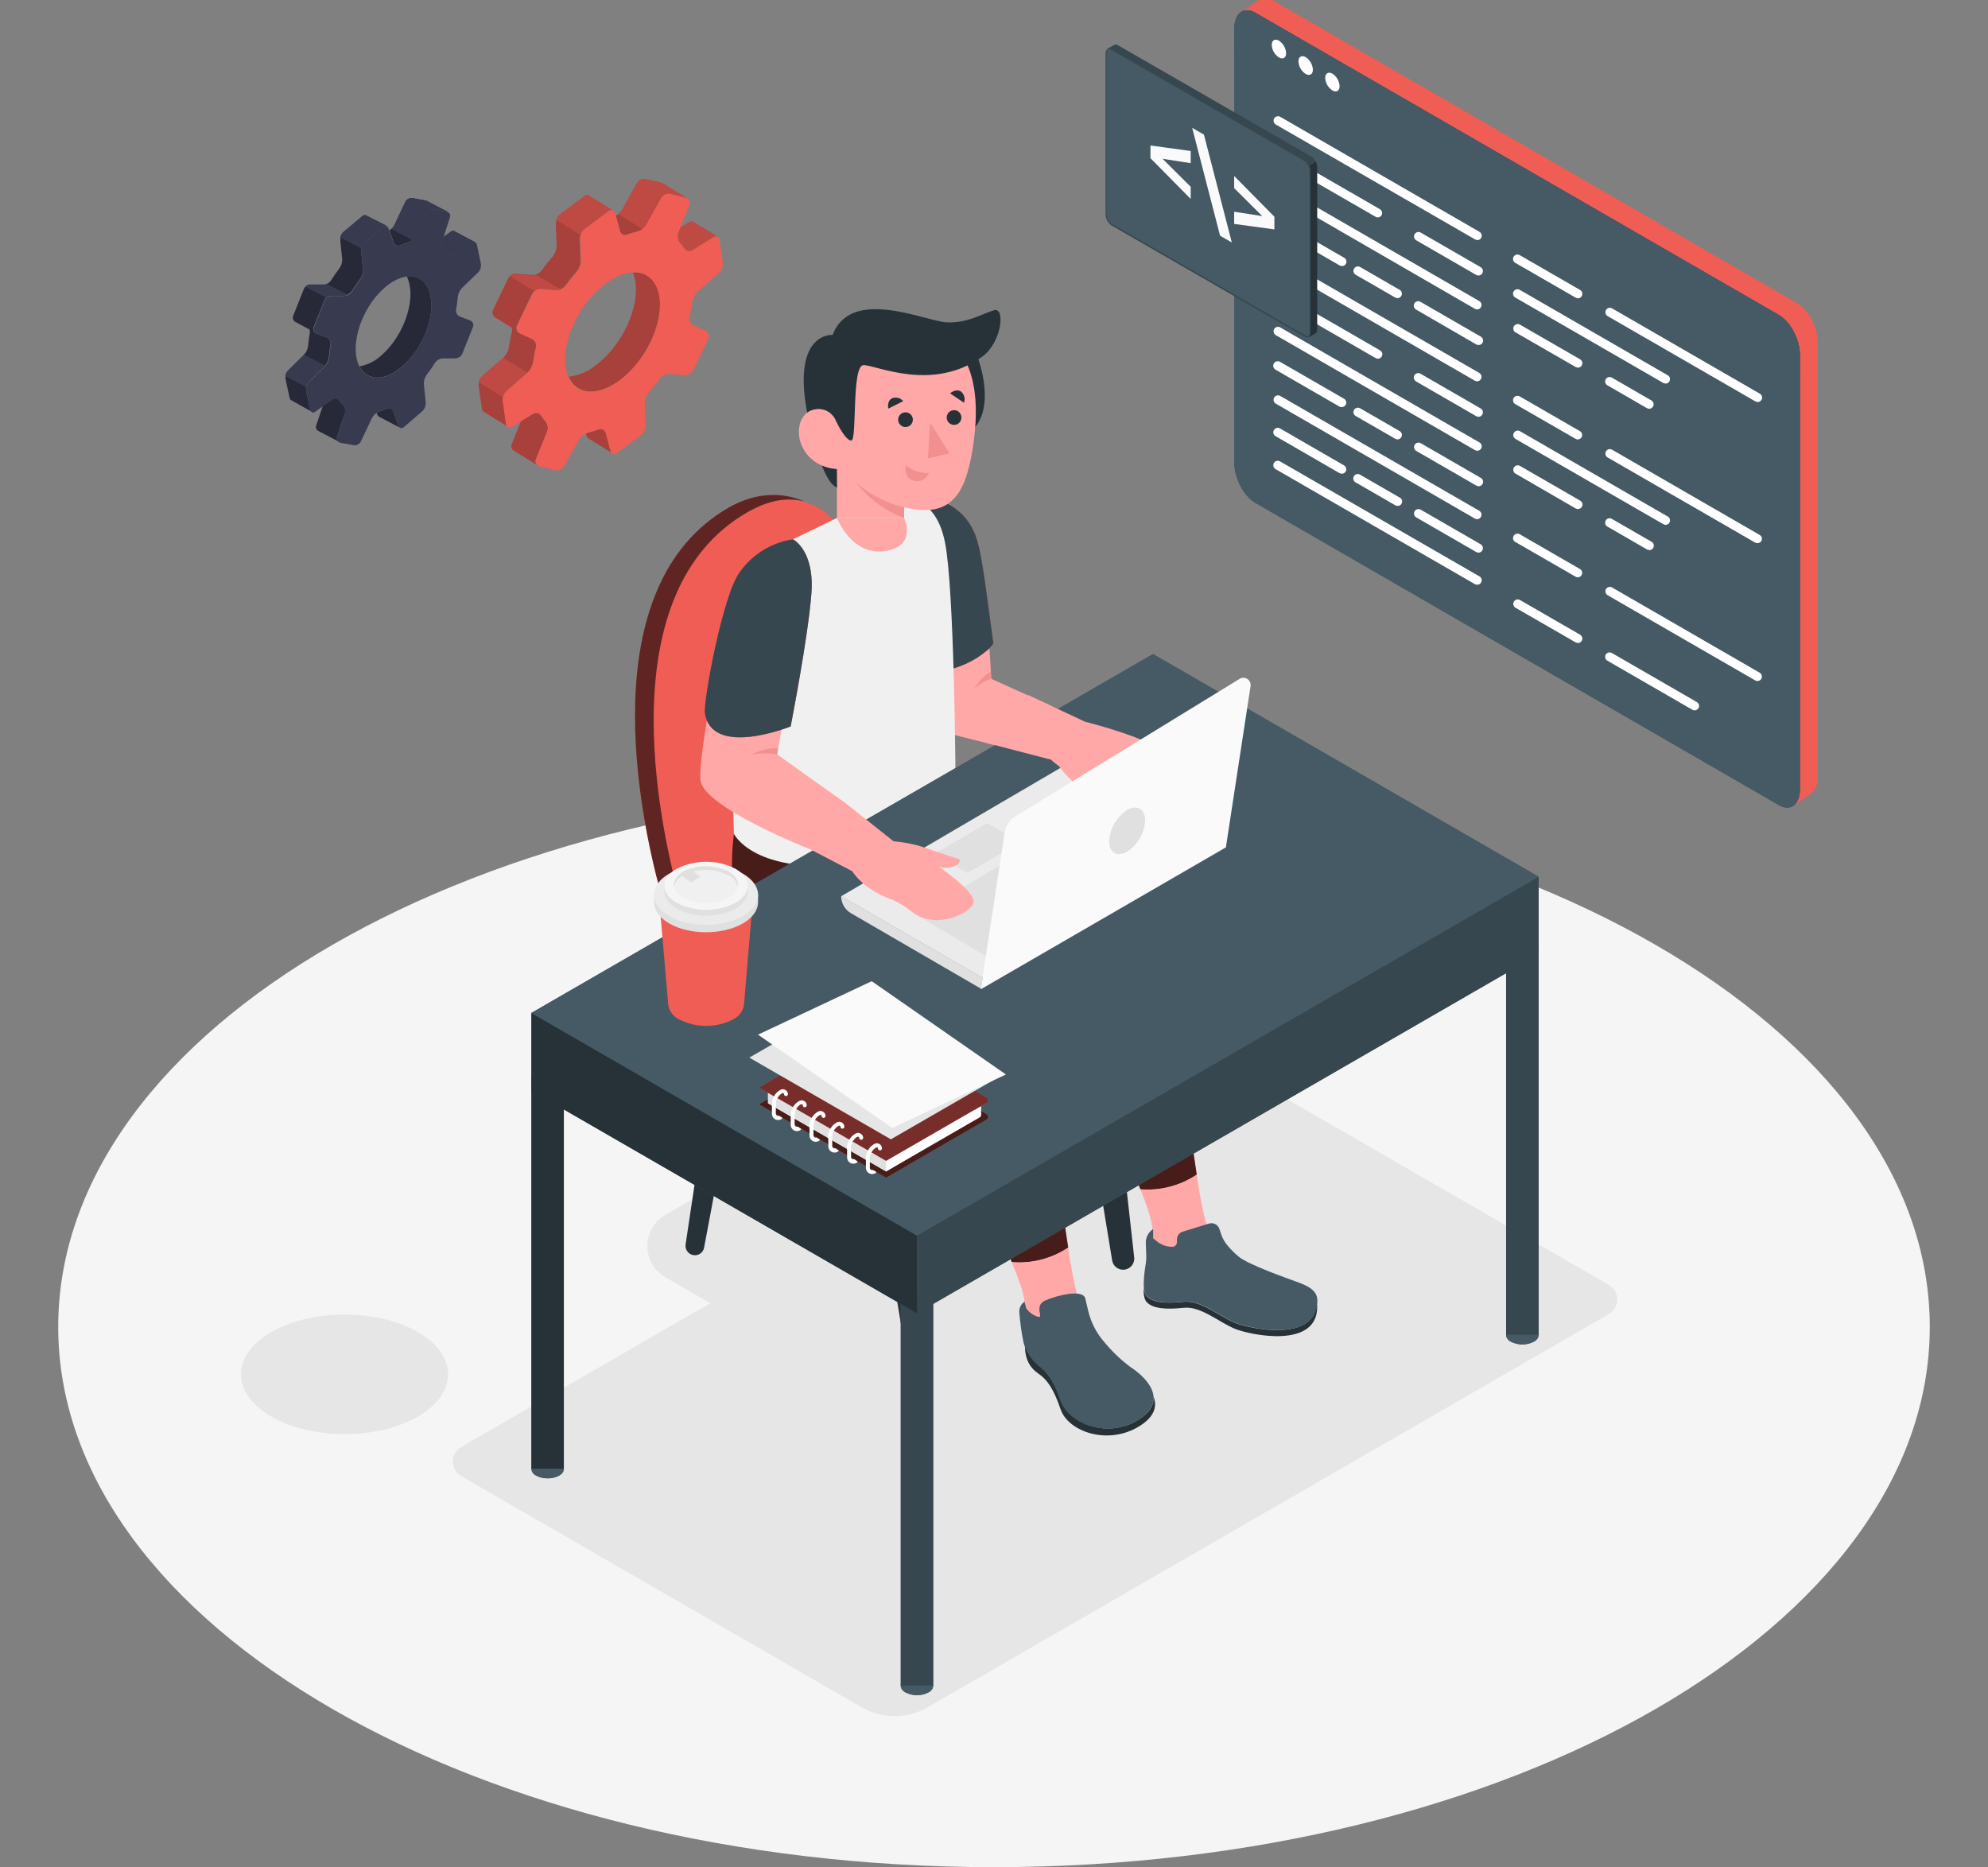 <svg width="527" height="495" viewBox="0 0 527 495" fill="none" xmlns="http://www.w3.org/2000/svg">
<rect x="0" y="0" width="527" height="495" fill="#808080" stroke="none"/>
<g clip-path="url(#clip0_4993_2593)">
<path d="M263.499 495C400.502 495 511.565 430.878 511.565 351.779C511.565 272.681 400.502 208.559 263.499 208.559C126.496 208.559 15.434 272.681 15.434 351.779C15.434 430.878 126.496 495 263.499 495Z" fill="#F5F5F5"/>
<path d="M91.337 380.198C106.503 380.198 118.797 373.1 118.797 364.344C118.797 355.588 106.503 348.49 91.337 348.49C76.171 348.49 63.877 355.588 63.877 364.344C63.877 373.1 76.171 380.198 91.337 380.198Z" fill="#E6E6E6"/>
<path d="M302.811 279.356L122.331 383.566C121.634 383.951 121.053 384.517 120.648 385.203C120.244 385.889 120.03 386.671 120.03 387.468C120.03 388.264 120.244 389.047 120.648 389.733C121.053 390.419 121.634 390.984 122.331 391.37L228.403 452.612C231.069 454.151 234.093 454.961 237.171 454.961C240.25 454.961 243.274 454.151 245.94 452.612L426.421 348.413C427.118 348.027 427.699 347.462 428.103 346.776C428.508 346.089 428.721 345.307 428.721 344.511C428.721 343.714 428.508 342.932 428.103 342.246C427.699 341.559 427.118 340.994 426.421 340.608L320.36 279.356C317.693 277.814 314.666 277.003 311.586 277.003C308.505 277.003 305.479 277.814 302.811 279.356Z" fill="#E6E6E6"/>
<path d="M248.616 280.37L176.371 322.09C174.919 322.926 173.713 324.129 172.874 325.58C172.035 327.03 171.594 328.676 171.594 330.351C171.594 332.027 172.035 333.672 172.874 335.123C173.713 336.573 174.919 337.777 176.371 338.613L212.75 359.617C215.158 361.004 217.887 361.733 220.666 361.733C223.444 361.733 226.174 361.004 228.581 359.617L300.838 317.898C302.287 317.06 303.491 315.855 304.327 314.405C305.164 312.955 305.604 311.31 305.604 309.636C305.604 307.962 305.164 306.318 304.327 304.868C303.491 303.418 302.287 302.213 300.838 301.375L264.448 280.37C262.042 278.978 259.312 278.246 256.532 278.246C253.753 278.246 251.022 278.978 248.616 280.37Z" fill="#E6E6E6"/>
<path d="M225.762 271.329L241.27 365.973C241.384 366.665 241.74 367.294 242.275 367.747C242.811 368.201 243.49 368.449 244.191 368.448C244.606 368.447 245.016 368.359 245.395 368.19C245.773 368.02 246.112 367.772 246.389 367.463C246.665 367.154 246.874 366.79 247 366.395C247.127 366 247.169 365.582 247.123 365.17L236.242 267.527L225.762 271.329Z" fill="#263238"/>
<path d="M279.299 239.498L294.818 334.142C294.93 334.833 295.284 335.462 295.817 335.915C296.35 336.369 297.028 336.618 297.728 336.617C298.144 336.616 298.555 336.528 298.935 336.358C299.314 336.187 299.653 335.939 299.93 335.628C300.207 335.318 300.415 334.953 300.541 334.556C300.667 334.16 300.707 333.741 300.66 333.328L289.779 235.696L279.299 239.498Z" fill="#263238"/>
<path d="M201.959 249.197L186.651 330.752C186.548 331.324 186.247 331.841 185.8 332.213C185.354 332.584 184.79 332.785 184.209 332.782C183.852 332.78 183.499 332.703 183.174 332.553C182.849 332.404 182.56 332.187 182.327 331.916C182.093 331.645 181.92 331.328 181.82 330.985C181.72 330.642 181.694 330.281 181.745 329.927L193.05 254.337L201.959 249.197Z" fill="#263238"/>
<path d="M256.097 218.772L240.879 299.825C240.776 300.397 240.475 300.914 240.028 301.286C239.582 301.657 239.018 301.858 238.437 301.854C238.081 301.853 237.729 301.776 237.405 301.627C237.081 301.478 236.793 301.262 236.559 300.993C236.326 300.723 236.153 300.407 236.052 300.066C235.951 299.724 235.924 299.364 235.973 299.012L247.189 223.901L256.097 218.772Z" fill="#263238"/>
<path d="M251.683 212.595C248.174 211.042 245.139 208.587 242.889 205.478C240.638 202.37 239.253 198.72 238.873 194.902C236.409 170.062 227.657 118.888 198.023 135.923C161.432 156.95 174.532 218.014 179.85 237.591C181.032 242.002 183.337 246.031 186.539 249.287C193.151 255.976 206.831 267.415 230.11 277.159C232.965 278.352 236.141 278.541 239.118 277.694C250.68 274.405 280.882 264.315 295.978 245.028C296.833 243.934 297.221 242.548 297.058 241.17C296.895 239.791 296.194 238.533 295.109 237.669C289.01 232.831 275.219 223.098 251.683 212.595Z" fill="#EF5D54"/>
<path d="M251.683 212.595C248.174 211.042 245.139 208.587 242.889 205.478C240.638 202.37 239.253 198.72 238.873 194.902C236.409 170.062 227.657 118.888 198.023 135.923C161.432 156.95 174.532 218.014 179.85 237.591C181.032 242.002 183.337 246.031 186.539 249.287C193.151 255.976 206.831 267.415 230.11 277.159C232.965 278.352 236.141 278.541 239.118 277.694C250.68 274.405 280.882 264.315 295.978 245.028C296.833 243.934 297.221 242.548 297.058 241.17C296.895 239.791 296.194 238.533 295.109 237.669C289.01 232.831 275.219 223.098 251.683 212.595Z" fill="#EF5D54"/>
<path d="M297.07 241.538C297.135 242.802 296.739 244.046 295.955 245.039C295.152 246.076 294.294 247.068 293.413 248.049C292.923 248.585 292.432 249.109 291.919 249.621C291.418 250.134 290.905 250.636 290.381 251.138L288.798 252.609C288.251 253.089 287.683 253.568 287.136 254.036C278.585 261.205 268.183 266.668 258.963 270.604L257.246 271.329L257.067 271.395L255.484 272.042L255.206 272.142L253.734 272.722L253.399 272.856L252.028 273.369L251.627 273.514L250.356 273.982L249.899 274.149L248.728 274.562L248.249 274.729L247.134 275.097L246.61 275.275L245.629 275.599L245.071 275.788L244.19 276.067L243.588 276.256L242.83 276.502L242.183 276.691L241.548 276.892L240.756 277.126L240.355 277.238C239.976 277.36 239.597 277.461 239.24 277.561C236.263 278.407 233.087 278.219 230.232 277.026C206.953 267.27 193.273 255.843 186.661 249.153C183.459 245.898 181.154 241.869 179.972 237.458C174.654 217.88 161.554 156.817 198.145 135.79C198.791 135.426 199.427 135.091 200.051 134.786L200.464 134.586C201.088 134.296 201.69 134.028 202.292 133.794L202.471 133.727C203.039 133.515 203.586 133.326 204.165 133.17L204.422 133.092C205.024 132.925 205.615 132.791 206.194 132.679H206.351C207.505 132.473 208.679 132.391 209.851 132.434H209.918C211.049 132.476 212.171 132.648 213.263 132.947C207.421 130.371 200.285 130.483 193.195 134.552C156.604 155.579 169.704 216.643 175.022 236.22L175.925 239.565C177.739 246.36 181.754 252.362 187.341 256.634L196.84 263.892C207.043 271.67 218.206 278.101 230.053 283.024C232.917 284.23 236.105 284.427 239.095 283.581C250.646 280.292 280.871 270.202 295.955 250.915C296.607 250.094 296.995 249.095 297.07 248.049V241.527V241.538Z" fill="#EF5D54"/>
<path opacity="0.6" d="M297.07 241.538C297.135 242.802 296.739 244.046 295.955 245.039C295.152 246.076 294.294 247.068 293.413 248.049C292.923 248.585 292.432 249.109 291.919 249.621C291.418 250.134 290.905 250.636 290.381 251.138L288.798 252.609C288.251 253.089 287.683 253.568 287.136 254.036C278.585 261.205 268.183 266.668 258.963 270.604L257.246 271.329L257.067 271.395L255.484 272.042L255.206 272.142L253.734 272.722L253.399 272.856L252.028 273.369L251.627 273.514L250.356 273.982L249.899 274.149L248.728 274.562L248.249 274.729L247.134 275.097L246.61 275.275L245.629 275.599L245.071 275.788L244.19 276.067L243.588 276.256L242.83 276.502L242.183 276.691L241.548 276.892L240.756 277.126L240.355 277.238C239.976 277.36 239.597 277.461 239.24 277.561C236.263 278.407 233.087 278.219 230.232 277.026C206.953 267.27 193.273 255.843 186.661 249.153C183.459 245.898 181.154 241.869 179.972 237.458C174.654 217.88 161.554 156.817 198.145 135.79C198.791 135.426 199.427 135.091 200.051 134.786L200.464 134.586C201.088 134.296 201.69 134.028 202.292 133.794L202.471 133.727C203.039 133.515 203.586 133.326 204.165 133.17L204.422 133.092C205.024 132.925 205.615 132.791 206.194 132.679H206.351C207.505 132.473 208.679 132.391 209.851 132.434H209.918C211.049 132.476 212.171 132.648 213.263 132.947C207.421 130.371 200.285 130.483 193.195 134.552C156.604 155.579 169.704 216.643 175.022 236.22L175.925 239.565C177.739 246.36 181.754 252.362 187.341 256.634L196.84 263.892C207.043 271.67 218.206 278.101 230.053 283.024C232.917 284.23 236.105 284.427 239.095 283.581C250.646 280.292 280.871 270.202 295.955 250.915C296.607 250.094 296.995 249.095 297.07 248.049V241.527V241.538Z" fill="black"/>
<path d="M317.25 311.409C314.753 295.477 311.553 270.013 309.725 254.961C309.606 253.973 309.438 252.992 309.223 252.018C308.26 247.864 306.457 243.951 303.924 240.52C301.391 237.09 298.182 234.215 294.495 232.072L256.967 209.774L231.492 196.396C231.492 196.396 224.713 216.04 232.607 228.059C239.162 238.093 268.105 250.446 276.712 254.627C285.319 258.808 285.498 259.934 285.319 265.519C285.141 271.105 285.13 278.218 295.699 300.494C298.743 306.893 300.861 311.643 302.333 315.356C307.608 315.763 312.867 314.372 317.25 311.409Z" fill="#EF5D54"/>
<path opacity="0.7" d="M317.25 311.409C314.753 295.477 311.553 270.013 309.725 254.961C309.545 253.483 309.262 252.019 308.877 250.58C306.682 242.795 301.544 236.17 294.551 232.106L256.967 209.73L231.492 196.351C231.492 196.351 224.713 215.996 232.607 228.014C239.162 238.048 268.105 250.402 276.712 254.582C285.319 258.763 285.498 259.889 285.319 265.475C285.141 271.061 285.13 278.174 295.699 300.45C298.743 306.849 300.861 311.599 302.333 315.311C307.603 315.732 312.861 314.357 317.25 311.409Z" fill="black"/>
<path d="M305.643 328.278C305.627 328.938 305.785 329.592 306.1 330.173C307.596 332.701 309.503 334.961 311.742 336.862C316.803 341.422 333.56 359.272 339.447 348.19C339.447 348.19 322.133 331.611 319.847 324.777C318.714 320.373 317.846 315.906 317.249 311.398C312.851 314.343 307.585 315.71 302.31 315.278C305.554 323.361 305.699 325.981 305.643 328.278Z" fill="#FFA8A7"/>
<path d="M323.706 327.185L323.227 325.747C323.034 325.219 322.649 324.783 322.149 324.527C321.648 324.27 321.07 324.212 320.528 324.364L313.516 326.527C313.075 326.663 312.691 326.937 312.418 327.309C312.145 327.68 311.998 328.129 311.999 328.59V329.292C311.997 329.624 311.863 329.942 311.627 330.176C311.391 330.41 311.072 330.541 310.74 330.541C309.255 330.542 307.816 330.025 306.67 329.08L305.689 328.278V325.825C305.057 326.238 304.544 326.809 304.201 327.482C303.859 328.155 303.699 328.906 303.738 329.66C303.827 331.321 303.905 333.351 303.838 334.12C303.727 335.591 302.356 341.723 303.995 343.541C305.633 345.358 309.313 345.57 313.861 345.079C318.41 344.589 323.383 349.06 327.597 350.721C331.811 352.382 349.271 355.95 349.226 344.789C349.226 341.946 346.405 340.787 343.652 339.784C340.898 338.78 330.931 335.268 328.377 333.161C327.351 332.307 326.4 331.367 325.534 330.351C324.722 329.427 324.1 328.351 323.706 327.185Z" fill="#455A64"/>
<path d="M327.552 350.754C323.338 349.093 318.365 344.622 313.816 345.113C309.268 345.603 305.588 345.391 303.949 343.574C303.424 342.819 303.151 341.918 303.169 340.999C303.091 342.715 303.225 344.343 303.949 345.168C305.588 346.986 309.268 347.197 313.816 346.707C318.365 346.216 323.338 350.698 327.552 352.348C331.766 353.998 349.226 357.577 349.181 346.417C349.17 346.256 349.147 346.096 349.114 345.938C348.022 355.693 331.621 352.348 327.552 350.754Z" fill="#263238"/>
<path d="M283.168 330.741C280.659 314.82 277.47 289.356 275.631 274.294C274.67 266.379 270.76 259.117 264.683 253.958L219.652 215.672L195.581 215.215C195.581 215.215 190.62 235.283 198.491 247.291C205.058 257.325 233.989 269.689 242.596 273.859C251.203 278.028 251.382 279.177 251.203 284.751C251.025 290.326 251.014 297.45 261.594 319.726C264.627 326.136 266.745 330.875 268.217 334.587C273.491 335.027 278.76 333.672 283.168 330.741Z" fill="#EF5D54"/>
<path opacity="0.7" d="M283.168 330.741C280.659 314.82 277.47 289.356 275.631 274.294C274.67 266.379 270.76 259.117 264.683 253.958L219.652 215.672L195.581 215.215C195.581 215.215 190.62 235.283 198.491 247.291C205.058 257.325 233.989 269.689 242.596 273.859C251.203 278.028 251.382 279.177 251.203 284.751C251.025 290.326 251.014 297.45 261.594 319.726C264.627 326.136 266.745 330.875 268.217 334.587C273.491 335.027 278.76 333.672 283.168 330.741Z" fill="black"/>
<path d="M271.539 346.172C271.539 346.841 271.082 348.814 272.007 349.517C273.189 350.397 274.315 353.218 277.66 356.206C282.711 360.766 288.051 350.944 285.754 344.132C284.628 339.727 283.764 335.26 283.168 330.753C278.764 333.695 273.495 335.063 268.217 334.633C271.472 342.682 271.606 343.886 271.539 346.172Z" fill="#FFA8A7"/>
<path d="M241.782 132.177C245.227 131.63 248.754 132.322 251.737 134.131C254.719 135.94 256.964 138.747 258.071 142.055C259.661 146.831 260.683 151.779 261.115 156.794C262.419 172.236 262.776 179.951 262.776 179.951L278.284 186.986C278.284 186.986 269.911 187.387 270.48 199.25L251.159 194.378L241.782 132.177Z" fill="#FFA8A7"/>
<path d="M263.344 170.619C261.059 153.895 260.156 145.143 258.194 140.996C256.847 137.896 254.495 135.339 251.518 133.739C248.54 132.139 245.111 131.589 241.782 132.177L247.624 178.111L248.371 178.044C253.545 177.534 258.418 175.377 262.274 171.89L263.344 170.619Z" fill="#EF5D54"/>
<path d="M263.344 170.619C261.059 153.895 260.156 145.143 258.194 140.996C256.847 137.896 254.495 135.339 251.518 133.739C248.54 132.139 245.111 131.589 241.782 132.177L247.624 178.111L248.371 178.044C253.545 177.534 258.418 175.377 262.274 171.89L263.344 170.619Z" fill="#37474F"/>
<path d="M262.777 179.951C261.034 180.486 259.457 181.457 258.194 182.772C258.194 182.772 260.067 179.215 262.654 178.111L262.777 179.951Z" fill="#F28F8F"/>
<path d="M204.522 145.723L221.87 137.317L236.163 132.378C236.163 132.378 247.625 128.732 250.546 143.995C252.965 156.538 253.277 204.2 253.277 204.2L253.021 209.407C253.021 209.407 246.409 227.936 222.785 229.475C199.16 231.014 194.555 221.046 194.555 221.046C194.555 221.046 192.147 157.976 204.522 145.723Z" fill="#F0F0F0"/>
<path d="M259.186 94.806C259.186 94.806 264.548 108.552 257.145 114.606C249.742 120.66 252.351 96.288 252.351 96.288L259.186 94.806Z" fill="#263238"/>
<path d="M305.655 173.396L140.861 268.541V289.156V389.33C140.869 389.727 140.991 390.114 141.212 390.444C141.434 390.774 141.745 391.034 142.11 391.192C143.052 391.673 144.095 391.924 145.154 391.924C146.212 391.924 147.255 391.673 148.197 391.192C148.56 391.032 148.869 390.772 149.089 390.442C149.308 390.112 149.428 389.726 149.435 389.33V294.117L238.783 345.659V446.814C238.793 447.21 238.916 447.594 239.137 447.922C239.358 448.25 239.669 448.508 240.032 448.665C240.974 449.146 242.017 449.397 243.076 449.397C244.134 449.397 245.177 449.146 246.119 448.665C246.482 448.508 246.793 448.25 247.014 447.922C247.235 447.594 247.358 447.21 247.368 446.814V345.659L399.251 257.972V353.854C399.264 354.25 399.39 354.634 399.616 354.961C399.841 355.287 400.156 355.541 400.522 355.693C401.464 356.175 402.508 356.426 403.566 356.426C404.624 356.426 405.667 356.175 406.609 355.693C406.973 355.537 407.284 355.28 407.506 354.951C407.727 354.623 407.85 354.238 407.858 353.842V232.418L305.655 173.396Z" fill="#455A64"/>
<path d="M246.12 448.687C245.177 449.168 244.134 449.419 243.076 449.419C242.018 449.419 240.974 449.168 240.032 448.687C238.349 447.717 238.349 446.145 240.032 445.175C240.974 444.693 242.018 444.442 243.076 444.442C244.134 444.442 245.177 444.693 246.12 445.175C247.803 446.145 247.803 447.717 246.12 448.687Z" fill="#455A64"/>
<path d="M247.39 343.195H238.783V446.836H247.39V343.195Z" fill="#37474F"/>
<path d="M145.176 391.927C147.552 391.927 149.479 390.814 149.479 389.441C149.479 388.068 147.552 386.955 145.176 386.955C142.799 386.955 140.872 388.068 140.872 389.441C140.872 390.814 142.799 391.927 145.176 391.927Z" fill="#455A64"/>
<path d="M149.479 285.71H140.872V389.352H149.479V285.71Z" fill="#263238"/>
<path d="M406.61 355.693C405.667 356.175 404.624 356.426 403.566 356.426C402.508 356.426 401.465 356.175 400.522 355.693C398.839 354.723 398.839 353.151 400.522 352.181C401.465 351.7 402.508 351.449 403.566 351.449C404.624 351.449 405.667 351.7 406.61 352.181C408.293 353.162 408.293 354.734 406.61 355.693Z" fill="#455A64"/>
<path d="M407.88 250.212H399.273V353.853H407.88V250.212Z" fill="#37474F"/>
<path d="M301.407 277.271C300.561 277.7 299.625 277.923 298.676 277.923C297.727 277.923 296.791 277.7 295.944 277.271C294.439 276.401 294.439 275.041 295.944 274.127C296.789 273.692 297.726 273.466 298.676 273.466C299.626 273.466 300.562 273.692 301.407 274.127C302.868 274.996 302.868 276.401 301.407 277.271Z" fill="#455A64"/>
<path d="M302.5 189.126H294.773V275.621H302.5V189.126Z" fill="#455A64"/>
<path d="M140.861 268.541V289.156L243.087 348.179V327.553L140.861 268.541Z" fill="#263238"/>
<path d="M407.881 232.418L243.087 327.553V348.178L407.881 253.033V232.418Z" fill="#37474F"/>
<path d="M305.655 173.396L140.861 268.541L243.087 327.553L407.88 232.418L305.655 173.396Z" fill="#455A64"/>
<path d="M222.985 237.603L260.468 259.243L322.78 223.198L285.308 201.123L222.985 237.603Z" fill="#EBEBEB"/>
<path d="M256.432 231.437L270.491 223.321L261.683 218.237L247.624 226.353L256.432 231.437Z" fill="#E0E0E0"/>
<path d="M262.062 253.835L243.12 242.686L280.135 220.277L262.062 253.835Z" fill="#E0E0E0"/>
<path d="M272.665 184.31L287.661 191.345C292.141 192.475 296.558 193.841 300.894 195.437C300.894 195.437 311.33 199.696 311.809 202.494C312.289 205.293 304.005 212.038 296.68 208.76C294.766 207.734 292.717 206.983 290.593 206.53C288.642 206.318 282.788 205.415 278.607 201.39L261.115 196.842C261.115 196.842 260.245 186.049 272.665 184.31Z" fill="#FFA8A7"/>
<path d="M282.376 205.181C284.104 207.043 289.066 211.737 290.181 213.097C291.296 214.457 293.815 210.967 289.344 205.761C285.474 204.344 281.834 202.364 278.541 199.885C279.682 201.746 280.964 203.516 282.376 205.181Z" fill="#FFA8A7"/>
<path d="M239.664 115.777H221.87V137.317H239.664V115.777Z" fill="#FFA8A7"/>
<path d="M239.675 137.317C236.046 135.962 232.729 133.885 229.926 131.212C227.122 128.539 224.89 125.325 223.364 121.764V115.777H239.72L239.675 137.317Z" fill="#F28F8F"/>
<path d="M245.662 87.336C245.662 87.336 261.85 89.287 258.137 116.948C256.42 129.736 252.998 136.202 243.142 135.11C231.993 133.861 216.529 125.187 218.926 103.268C221.323 81.349 245.662 87.336 245.662 87.336Z" fill="#FFA8A7"/>
<path d="M246.565 111.998L245.985 121.553L251.683 120.181L246.565 111.998Z" fill="#F28F8F"/>
<path d="M238.093 111.139C238.069 111.525 238.16 111.908 238.355 112.242C238.549 112.575 238.838 112.844 239.185 113.013C239.533 113.182 239.922 113.244 240.304 113.192C240.687 113.139 241.045 112.975 241.334 112.719C241.623 112.463 241.83 112.127 241.927 111.753C242.025 111.38 242.01 110.986 241.884 110.621C241.758 110.256 241.526 109.937 241.218 109.704C240.91 109.47 240.54 109.334 240.155 109.311C239.639 109.281 239.132 109.456 238.746 109.799C238.359 110.141 238.124 110.624 238.093 111.139Z" fill="#263238"/>
<path d="M250.969 110.571C250.946 110.956 251.037 111.339 251.231 111.672C251.425 112.005 251.714 112.273 252.06 112.442C252.407 112.612 252.796 112.674 253.178 112.623C253.56 112.571 253.918 112.408 254.207 112.153C254.496 111.898 254.704 111.563 254.803 111.19C254.902 110.818 254.888 110.424 254.763 110.059C254.639 109.694 254.409 109.374 254.103 109.14C253.797 108.906 253.428 108.767 253.043 108.742C252.787 108.726 252.53 108.76 252.287 108.843C252.044 108.926 251.819 109.056 251.627 109.226C251.434 109.396 251.277 109.602 251.164 109.833C251.051 110.064 250.985 110.314 250.969 110.571Z" fill="#263238"/>
<path d="M255.54 106.78L251.872 104.282C251.872 104.282 253.422 102.855 254.827 103.859C255.226 104.217 255.507 104.688 255.635 105.209C255.762 105.73 255.729 106.277 255.54 106.78Z" fill="#263238"/>
<path d="M239.441 106.345L235.483 108.33C235.483 108.33 234.992 106.278 236.542 105.554C237.049 105.377 237.597 105.358 238.114 105.499C238.632 105.641 239.094 105.936 239.441 106.345Z" fill="#263238"/>
<path d="M246.263 125.432C244.035 125.454 241.864 124.728 240.098 123.37C240.098 123.37 239.474 126.647 242.194 127.439C244.914 128.231 246.263 125.432 246.263 125.432Z" fill="#F28F8F"/>
<path d="M221.681 111.775C221.681 111.775 224.167 116.959 225.706 116.781C227.244 116.602 225.706 96.924 228.894 96.802C232.083 96.679 247.134 104.149 260.435 94.505C265.552 90.803 266.567 81.349 263.501 82.241C260.435 83.133 256.299 85.82 250.713 85.441C245.127 85.062 225.572 75.986 220.722 88.785C220.722 88.785 209.908 87.905 213.966 109.378C214.98 114.718 218.169 127.941 221.87 129.245L221.681 111.775Z" fill="#263238"/>
<path d="M222.561 116.502C222.622 114.88 222.321 113.265 221.68 111.775C221.359 110.857 220.778 110.052 220.008 109.458C219.238 108.865 218.312 108.507 217.343 108.43C212.348 108.296 211.668 113.113 211.769 114.818C211.947 119.278 215.593 124.184 222.371 124.373L222.561 116.502Z" fill="#FFA8A7"/>
<path d="M224.1 212.885L236.854 223.02C239.035 223.226 241.197 223.598 243.321 224.135C245.762 224.86 252.162 227.212 253.857 227.58C255.551 227.948 253.366 230.925 248.929 229.81C248.929 229.81 258.227 236.176 258.104 239.008C257.982 241.839 248.438 246.678 241.994 241.929C240.333 240.541 238.492 239.386 236.52 238.495C234.647 237.882 229.15 235.752 225.884 230.936L214.735 225.127C214.735 225.127 211.591 211.96 224.1 212.885Z" fill="#FFA8A7"/>
<path d="M210.186 142.981C210.186 142.981 217.622 148.745 213.051 166.661C208.48 184.578 206.038 200.019 206.038 200.019L224.1 212.885C221.627 213.968 219.47 215.662 217.832 217.807C216.194 219.952 215.128 222.479 214.734 225.149C214.734 225.149 186.26 214 185.68 206.765C185.1 199.529 191.622 168.468 192.615 162.748C193.607 157.029 198.669 145.69 210.186 142.981Z" fill="#FFA8A7"/>
<path d="M206.038 200.019C203.786 199.577 201.468 199.6 199.226 200.086C201.363 198.925 203.762 198.331 206.194 198.358L206.038 200.019Z" fill="#F28F8F"/>
<path d="M331.509 181.913L324.987 224.558C324.996 224.583 324.996 224.611 324.987 224.636L260.155 262.175C260.139 262.183 260.121 262.186 260.103 262.185C260.085 262.184 260.068 262.178 260.053 262.168C260.038 262.157 260.026 262.143 260.019 262.127C260.011 262.11 260.008 262.092 260.01 262.074L266.332 220.711C266.466 219.83 266.791 218.988 267.284 218.245C267.777 217.501 268.426 216.875 269.186 216.408L328.566 179.995C328.877 179.791 329.242 179.682 329.614 179.681C329.987 179.681 330.352 179.789 330.664 179.992C330.976 180.195 331.223 180.486 331.373 180.827C331.523 181.168 331.57 181.545 331.509 181.913Z" fill="#FAFAFA"/>
<path d="M260.157 262.175L225.595 242.106C224.798 241.644 224.137 240.98 223.677 240.182C223.217 239.384 222.975 238.479 222.975 237.558L260.458 259.198L260.157 262.175Z" fill="#E0E0E0"/>
<path d="M294.016 223.02C294.016 226.075 296.156 227.301 298.787 225.785C300.179 224.879 301.337 223.658 302.168 222.22C302.999 220.783 303.48 219.17 303.57 217.512C303.57 214.457 301.43 213.231 298.787 214.747C297.399 215.655 296.244 216.877 295.415 218.314C294.586 219.751 294.107 221.363 294.016 223.02Z" fill="#E0E0E0"/>
<path d="M222.438 95.04C222.438 95.04 219.495 90.692 221.323 89.287C223.152 87.882 224.478 92.353 222.438 95.04Z" fill="#263238"/>
<path d="M222.928 95.921C222.928 95.921 217.733 95.274 217.856 92.999C217.978 90.725 222.248 92.643 222.928 95.921Z" fill="#263238"/>
<path d="M221.87 137.317C221.87 137.317 225.694 147.351 234.502 146.103C243.31 144.854 239.675 137.317 239.675 137.317H221.87Z" fill="#FFA8A7"/>
<path d="M210.185 142.981C210.185 142.981 215.983 145.757 215.091 157.419C214.199 169.081 209.594 192.583 209.594 192.583C209.594 192.583 188.846 200.989 186.862 189.138C186.36 186.072 191.589 157.72 196.06 151.722C197.701 149.386 199.799 147.406 202.227 145.904C204.655 144.402 207.362 143.407 210.185 142.981Z" fill="#EF5D54"/>
<path d="M210.185 142.981C210.185 142.981 215.983 145.757 215.091 157.419C214.199 169.081 209.594 192.583 209.594 192.583C209.594 192.583 188.846 200.989 186.862 189.138C186.36 186.072 191.589 157.72 196.06 151.722C197.701 149.386 199.799 147.406 202.227 145.904C204.655 144.402 207.362 143.407 210.185 142.981Z" fill="#37474F"/>
<path d="M272.007 346.774C272.786 347.954 273.98 348.797 275.352 349.137C276.612 349.338 274.07 346.071 277.102 344.756C280.135 343.44 287.081 341.645 287.705 344.254L288.474 347.51C289.199 350.587 290.669 353.439 292.755 355.816C294.78 358.266 297.085 360.47 299.623 362.382C303.592 364.936 310.114 371.123 301.741 376.397C293.369 381.67 283.089 377.211 281.071 371.224C279.053 365.237 276.924 363.497 275.853 362.505C273.598 360.922 271.991 358.579 271.327 355.905C270.783 353.256 270.411 350.574 270.212 347.877C270.17 347.333 270.277 346.787 270.52 346.299C270.763 345.81 271.135 345.396 271.595 345.101L272.007 346.774Z" fill="#455A64"/>
<path d="M301.787 376.374C293.414 381.637 283.134 377.188 281.116 371.201C279.098 365.214 276.969 363.475 275.899 362.483C274.009 361.116 272.556 359.23 271.718 357.053C271.718 357.209 271.718 357.388 271.718 357.544C272.041 362.728 275.219 363.943 276.289 364.947C277.359 365.95 279.121 367.578 281.139 373.576C283.157 379.574 293.771 383.298 302.132 378.036C306.202 375.483 306.748 372.706 305.789 370.231C305.99 372.249 304.964 374.379 301.787 376.374Z" fill="#263238"/>
<path d="M261.56 296.782L234.892 312.212L201.222 292.768L227.979 277.338C228.33 277.14 228.725 277.037 229.128 277.037C229.53 277.037 229.925 277.14 230.276 277.338L261.594 295.421C261.71 295.494 261.805 295.596 261.87 295.717C261.935 295.838 261.967 295.974 261.964 296.111C261.96 296.248 261.921 296.382 261.851 296.5C261.78 296.617 261.68 296.714 261.56 296.782Z" fill="#EF5D54"/>
<path opacity="0.7" d="M261.56 296.782L234.892 312.212L201.222 292.768L227.979 277.338C228.33 277.14 228.725 277.037 229.128 277.037C229.53 277.037 229.925 277.14 230.276 277.338L261.594 295.421C261.71 295.494 261.805 295.596 261.87 295.717C261.935 295.838 261.967 295.974 261.964 296.111C261.96 296.248 261.921 296.382 261.851 296.5C261.78 296.617 261.68 296.714 261.56 296.782Z" fill="black"/>
<path d="M259.71 296.224L234.893 310.55L203.553 292.467L228.426 278.107C228.748 277.915 229.116 277.814 229.491 277.814C229.866 277.814 230.233 277.915 230.556 278.107L259.71 294.931C259.824 294.996 259.918 295.091 259.983 295.204C260.049 295.318 260.083 295.446 260.083 295.577C260.083 295.708 260.049 295.837 259.983 295.951C259.918 296.064 259.824 296.158 259.71 296.224Z" fill="white"/>
<path d="M234.892 310.551V307.753L260.088 293.214V295.589L234.892 310.551Z" fill="white"/>
<path d="M234.893 310.551V307.752L203.553 289.668V292.467L234.893 310.551Z" fill="#E0E0E0"/>
<path d="M261.56 292.356L234.892 307.752L201.222 288.32L227.979 272.889C228.33 272.692 228.725 272.588 229.128 272.588C229.53 272.588 229.925 272.692 230.276 272.889L261.56 291.029C261.671 291.101 261.761 291.199 261.824 291.315C261.887 291.431 261.92 291.56 261.92 291.692C261.92 291.824 261.887 291.954 261.824 292.069C261.761 292.185 261.671 292.284 261.56 292.356Z" fill="#EF5D54"/>
<path opacity="0.5" d="M261.56 292.356L234.892 307.752L201.222 288.32L227.979 272.889C228.33 272.692 228.725 272.588 229.128 272.588C229.53 272.588 229.925 272.692 230.276 272.889L261.56 291.029C261.671 291.101 261.761 291.199 261.824 291.315C261.887 291.431 261.92 291.56 261.92 291.692C261.92 291.824 261.887 291.954 261.824 292.069C261.761 292.185 261.671 292.284 261.56 292.356Z" fill="black"/>
<path d="M231.403 310.172C231.327 310.21 231.243 310.23 231.158 310.23C231.072 310.23 230.988 310.21 230.912 310.172C230.815 310.12 230.734 310.043 230.677 309.948C230.62 309.854 230.59 309.747 230.589 309.637V307.083C230.594 306.513 230.746 305.953 231.029 305.457C231.312 304.962 231.717 304.546 232.206 304.252L232.306 304.185C232.352 304.159 232.404 304.147 232.457 304.148C232.509 304.149 232.561 304.163 232.606 304.19C232.651 304.218 232.688 304.256 232.714 304.302C232.739 304.348 232.753 304.4 232.752 304.452C232.752 304.591 232.807 304.725 232.905 304.823C233.004 304.921 233.137 304.976 233.276 304.976C233.415 304.976 233.548 304.921 233.646 304.823C233.745 304.725 233.8 304.591 233.8 304.452C233.802 304.214 233.74 303.98 233.62 303.774C233.501 303.568 233.328 303.398 233.12 303.282C232.916 303.159 232.683 303.094 232.445 303.094C232.208 303.094 231.974 303.159 231.771 303.282L231.67 303.337C231.022 303.722 230.485 304.268 230.112 304.923C229.739 305.578 229.542 306.319 229.541 307.072V309.603C229.541 309.902 229.622 310.196 229.775 310.453C229.928 310.71 230.148 310.921 230.411 311.064C230.651 311.192 230.919 311.257 231.191 311.253C231.521 311.255 231.843 311.158 232.116 310.975C232.217 310.906 232.288 310.803 232.317 310.685L231.403 310.172Z" fill="white"/>
<path d="M226.42 307.295C226.343 307.333 226.259 307.353 226.174 307.353C226.089 307.353 226.005 307.333 225.929 307.295C225.832 307.243 225.751 307.166 225.694 307.072C225.637 306.978 225.607 306.87 225.606 306.76V304.229C225.609 303.657 225.76 303.094 226.043 302.597C226.326 302.099 226.732 301.682 227.222 301.386H227.323C227.369 301.361 227.42 301.348 227.473 301.348C227.526 301.348 227.577 301.361 227.624 301.386C227.668 301.413 227.704 301.451 227.73 301.496C227.755 301.54 227.768 301.591 227.769 301.643C227.769 301.782 227.824 301.915 227.922 302.013C228.02 302.111 228.154 302.167 228.293 302.167C228.432 302.167 228.565 302.111 228.663 302.013C228.761 301.915 228.817 301.782 228.817 301.643C228.809 301.414 228.742 301.191 228.623 300.996C228.504 300.8 228.336 300.639 228.136 300.528C227.933 300.405 227.7 300.34 227.462 300.34C227.224 300.34 226.991 300.405 226.787 300.528L226.687 300.584C226.039 300.968 225.502 301.515 225.128 302.169C224.755 302.824 224.558 303.565 224.558 304.318V306.849C224.558 307.148 224.638 307.442 224.791 307.699C224.945 307.956 225.164 308.167 225.427 308.31C225.667 308.438 225.936 308.503 226.208 308.499C226.537 308.502 226.86 308.404 227.133 308.221C227.234 308.152 227.305 308.049 227.334 307.931L226.42 307.295Z" fill="white"/>
<path d="M221.435 304.407C221.358 304.443 221.275 304.462 221.19 304.462C221.105 304.462 221.021 304.443 220.945 304.407C220.848 304.355 220.766 304.278 220.71 304.184C220.653 304.09 220.622 303.982 220.621 303.872V301.341C220.625 300.769 220.775 300.206 221.058 299.709C221.341 299.211 221.748 298.794 222.238 298.498L222.338 298.442C222.384 298.417 222.436 298.404 222.489 298.404C222.541 298.404 222.593 298.417 222.639 298.442C222.683 298.469 222.72 298.507 222.745 298.552C222.771 298.597 222.784 298.647 222.784 298.699C222.784 298.838 222.839 298.971 222.938 299.069C223.036 299.168 223.169 299.223 223.308 299.223C223.447 299.223 223.58 299.168 223.679 299.069C223.777 298.971 223.832 298.838 223.832 298.699C223.825 298.47 223.758 298.247 223.639 298.052C223.52 297.857 223.352 297.695 223.152 297.584C222.949 297.461 222.715 297.396 222.478 297.396C222.24 297.396 222.007 297.461 221.803 297.584L221.703 297.64C221.054 298.024 220.517 298.571 220.144 299.226C219.771 299.88 219.574 300.621 219.573 301.375V303.905C219.573 304.205 219.654 304.498 219.807 304.755C219.96 305.012 220.18 305.223 220.443 305.366C220.683 305.494 220.951 305.559 221.223 305.555C221.553 305.558 221.875 305.461 222.149 305.277C222.249 305.208 222.321 305.105 222.349 304.987L221.435 304.407Z" fill="white"/>
<path d="M216.452 301.542C216.375 301.578 216.291 301.597 216.206 301.597C216.122 301.597 216.038 301.578 215.961 301.542C215.864 301.49 215.783 301.413 215.726 301.319C215.669 301.225 215.639 301.117 215.638 301.007V298.476C215.641 297.904 215.792 297.342 216.075 296.844C216.358 296.346 216.764 295.929 217.254 295.633L217.355 295.578C217.401 295.552 217.453 295.539 217.505 295.539C217.558 295.539 217.61 295.552 217.656 295.578C217.7 295.604 217.736 295.642 217.762 295.687C217.787 295.732 217.801 295.782 217.801 295.834C217.801 295.973 217.856 296.106 217.954 296.205C218.053 296.303 218.186 296.358 218.325 296.358C218.464 296.358 218.597 296.303 218.695 296.205C218.794 296.106 218.849 295.973 218.849 295.834C218.841 295.605 218.775 295.382 218.655 295.187C218.536 294.992 218.369 294.831 218.169 294.719C217.965 294.596 217.732 294.531 217.494 294.531C217.256 294.531 217.023 294.596 216.82 294.719L216.719 294.775C216.071 295.159 215.534 295.706 215.161 296.361C214.787 297.016 214.591 297.756 214.59 298.51V301.041C214.59 301.34 214.671 301.633 214.824 301.891C214.977 302.148 215.196 302.359 215.459 302.501C215.7 302.629 215.968 302.694 216.24 302.691C216.569 302.693 216.892 302.596 217.165 302.412C217.266 302.344 217.337 302.24 217.366 302.122L216.452 301.542Z" fill="white"/>
<path d="M211.468 298.666C211.392 298.702 211.308 298.72 211.223 298.72C211.138 298.72 211.055 298.702 210.978 298.666C210.881 298.614 210.8 298.537 210.743 298.443C210.686 298.348 210.655 298.241 210.654 298.131V295.6C210.658 295.027 210.809 294.465 211.092 293.967C211.375 293.469 211.781 293.053 212.271 292.757H212.371C212.418 292.731 212.469 292.718 212.522 292.718C212.575 292.718 212.626 292.731 212.672 292.757C212.717 292.784 212.753 292.821 212.778 292.866C212.804 292.911 212.817 292.962 212.817 293.013C212.817 293.152 212.873 293.286 212.971 293.384C213.069 293.482 213.202 293.537 213.341 293.537C213.48 293.537 213.614 293.482 213.712 293.384C213.81 293.286 213.865 293.152 213.865 293.013C213.858 292.785 213.791 292.562 213.672 292.366C213.553 292.171 213.385 292.01 213.185 291.898C212.982 291.775 212.749 291.71 212.511 291.71C212.273 291.71 212.04 291.775 211.836 291.898L211.736 291.954C211.088 292.339 210.551 292.885 210.177 293.54C209.804 294.195 209.607 294.935 209.606 295.689V298.22C209.606 298.519 209.687 298.813 209.84 299.07C209.993 299.327 210.213 299.538 210.476 299.68C210.718 299.803 210.985 299.868 211.256 299.87C211.586 299.872 211.908 299.775 212.182 299.591C212.282 299.523 212.354 299.419 212.383 299.301L211.468 298.666Z" fill="white"/>
<path d="M206.485 295.789C206.408 295.825 206.324 295.844 206.24 295.844C206.155 295.844 206.071 295.825 205.994 295.789C205.897 295.737 205.816 295.66 205.759 295.566C205.702 295.472 205.672 295.364 205.671 295.254V292.701C205.675 292.129 205.825 291.566 206.108 291.069C206.391 290.571 206.797 290.154 207.288 289.858L207.388 289.802C207.434 289.777 207.486 289.764 207.539 289.764C207.591 289.764 207.643 289.777 207.689 289.802C207.735 289.827 207.773 289.865 207.798 289.91C207.824 289.955 207.836 290.007 207.834 290.059C207.834 290.198 207.889 290.331 207.987 290.429C208.086 290.528 208.219 290.583 208.358 290.583C208.497 290.583 208.63 290.528 208.728 290.429C208.827 290.331 208.882 290.198 208.882 290.059C208.87 289.827 208.8 289.602 208.676 289.406C208.553 289.209 208.382 289.047 208.178 288.935C207.975 288.823 207.747 288.766 207.515 288.767C207.283 288.769 207.055 288.83 206.853 288.944L206.753 289.011C206.104 289.395 205.567 289.942 205.194 290.597C204.821 291.251 204.624 291.992 204.623 292.746V295.277C204.623 295.576 204.704 295.869 204.857 296.127C205.01 296.384 205.23 296.595 205.493 296.737C205.735 296.86 206.002 296.925 206.273 296.927C206.603 296.929 206.925 296.832 207.198 296.648C207.299 296.58 207.37 296.476 207.399 296.358L206.485 295.789Z" fill="white"/>
<path d="M264.995 285.398L236.163 302.044L198.636 280.381L227.478 263.736L264.995 285.398Z" fill="#E6E6E6"/>
<path d="M266.656 284.852L236.531 299.034L200.943 274.294L231.079 260.124L266.656 284.852Z" fill="#FAFAFA"/>
<path d="M199.393 240.579H174.921L177.151 266.478C177.295 267.299 177.637 268.072 178.145 268.733C178.654 269.393 179.315 269.92 180.072 270.269C182.275 271.39 184.713 271.974 187.185 271.974C189.657 271.974 192.094 271.39 194.298 270.269C195.053 269.918 195.712 269.39 196.221 268.73C196.729 268.07 197.072 267.298 197.219 266.478L199.393 240.579Z" fill="#EF5D54"/>
<path d="M200.955 239.163V237.112H200.476C199.685 235.586 198.443 234.34 196.919 233.544C191.534 230.434 182.793 230.434 177.408 233.544C175.882 234.337 174.639 235.583 173.852 237.112H173.361V239.186C173.361 241.215 174.71 243.255 177.408 244.816C182.793 247.927 191.534 247.927 196.919 244.816C199.617 243.255 200.966 241.204 200.955 239.163Z" fill="#E0E0E0"/>
<path d="M196.918 242.865C191.533 245.975 182.792 245.975 177.407 242.865C172.022 239.754 172.011 234.715 177.407 231.604C182.803 228.494 191.533 228.482 196.918 231.604C202.303 234.726 202.303 239.743 196.918 242.865Z" fill="#EBEBEB"/>
<path d="M198.223 236.398V234.759H197.833C197.198 233.537 196.202 232.54 194.979 231.905C192.56 230.678 189.887 230.039 187.175 230.039C184.463 230.039 181.789 230.678 179.37 231.905C178.144 232.535 177.146 233.533 176.516 234.759H176.126V236.398C176.126 238.037 177.241 239.676 179.37 240.914C181.789 242.141 184.463 242.78 187.175 242.78C189.887 242.78 192.56 242.141 194.979 240.914C197.142 239.654 198.223 238.015 198.223 236.398Z" fill="#E0E0E0"/>
<path d="M194.979 239.342C192.56 240.569 189.887 241.209 187.175 241.209C184.463 241.209 181.789 240.569 179.37 239.342C175.045 236.856 175.045 232.808 179.37 230.322C181.789 229.095 184.463 228.456 187.175 228.456C189.887 228.456 192.56 229.095 194.979 230.322C199.294 232.808 199.294 236.856 194.979 239.342Z" fill="#F5F5F5"/>
<path d="M193.172 238.026C191.308 238.971 189.247 239.464 187.157 239.464C185.067 239.464 183.006 238.971 181.142 238.026C177.92 236.175 177.798 233.21 180.808 231.336C180.914 231.258 181.026 231.187 181.142 231.125C181.872 230.709 182.651 230.387 183.461 230.166C186.703 229.251 190.171 229.594 193.172 231.125C196.506 233.053 196.506 236.108 193.172 238.026Z" fill="#F0F0F0"/>
<path d="M181.143 232.073C183.007 231.122 185.07 230.627 187.163 230.627C189.256 230.627 191.319 231.122 193.184 232.073C193.787 232.355 194.32 232.769 194.742 233.284C195.165 233.799 195.467 234.403 195.625 235.05C195.882 233.634 195.057 232.162 193.184 231.081C191.316 230.14 189.254 229.649 187.163 229.649C185.072 229.649 183.01 230.14 181.143 231.081C179.259 232.195 178.445 233.634 178.69 235.05C178.85 234.401 179.153 233.798 179.578 233.282C180.002 232.767 180.537 232.354 181.143 232.073Z" fill="#E0E0E0"/>
<path d="M185.691 232.396L183.228 233.968L180.819 232.24V231.292C180.926 231.214 181.037 231.143 181.154 231.08C181.884 230.665 182.663 230.343 183.473 230.122V230.824L185.691 232.396Z" fill="#E0E0E0"/>
<path d="M476.29 80.312L337.507 0.128C336.923 -0.303 336.215 -0.535 335.489 -0.535C334.763 -0.535 334.056 -0.303 333.471 0.128L328.666 3.473L331.944 7.531V119.412C331.944 123.515 334.441 128.331 337.518 130.048L474.93 209.384L475.186 213.744L480.248 210.276C480.829 209.73 481.278 209.059 481.56 208.313C481.842 207.567 481.95 206.767 481.876 205.973V90.893C481.865 86.79 479.367 82.029 476.29 80.312Z" fill="#EF5D54"/>
<path d="M471.564 213.432L332.781 133.304C329.715 131.531 327.206 126.77 327.206 122.667V7.587C327.206 3.496 329.703 1.611 332.781 3.384L471.564 83.512C474.641 85.285 477.138 90.045 477.138 94.148V209.217C477.138 213.32 474.641 215.216 471.564 213.432Z" fill="#455A64"/>
<path d="M471.564 213.432L332.781 133.304C329.715 131.531 327.206 126.77 327.206 122.667V7.587C327.206 3.496 329.703 1.611 332.781 3.384L471.564 83.512C474.641 85.285 477.138 90.045 477.138 94.148V209.217C477.138 213.32 474.641 215.216 471.564 213.432Z" fill="#455A64"/>
<path d="M471.564 83.512L332.781 3.384C329.715 1.611 327.206 3.496 327.206 7.587V13.162L477.127 99.712V94.137C477.138 90.045 474.641 85.285 471.564 83.512Z" fill="#455A64"/>
<path d="M330.573 3.83C331.157 3.857 331.725 4.034 332.223 4.343L471.006 84.471C473.726 86.043 476.023 90.469 476.023 94.148V209.217C476.023 211.447 475.142 212.985 473.793 212.985C473.203 212.957 472.631 212.777 472.132 212.461L333.338 132.333C330.628 130.773 328.332 126.335 328.332 122.667V7.587C328.332 5.301 329.212 3.83 330.562 3.83M330.562 2.715C328.588 2.715 327.217 4.532 327.217 7.587V122.678C327.217 126.781 329.714 131.542 332.791 133.315L471.563 213.431C472.234 213.848 473.004 214.079 473.793 214.1C475.766 214.1 477.138 212.272 477.138 209.217V94.148C477.138 90.045 474.64 85.229 471.563 83.512L332.78 3.384C332.111 2.964 331.34 2.733 330.55 2.715H330.562Z" fill="#455A64"/>
<path d="M391.558 63.589C391.35 63.593 391.146 63.539 390.967 63.433L338.132 32.974C337.884 32.806 337.709 32.551 337.642 32.259C337.575 31.967 337.622 31.661 337.771 31.402C337.921 31.144 338.164 30.951 338.45 30.864C338.736 30.777 339.045 30.802 339.314 30.933L392.149 61.437C392.387 61.561 392.576 61.762 392.685 62.008C392.794 62.254 392.816 62.529 392.747 62.789C392.678 63.048 392.523 63.277 392.307 63.437C392.09 63.596 391.826 63.677 391.558 63.667V63.589Z" fill="white"/>
<path d="M465.888 106.557C465.679 106.558 465.475 106.5 465.297 106.39L426.164 83.802C425.892 83.645 425.693 83.387 425.612 83.084C425.53 82.781 425.573 82.458 425.729 82.186C425.886 81.914 426.144 81.715 426.448 81.633C426.751 81.552 427.074 81.594 427.346 81.751L466.479 104.35C466.717 104.474 466.907 104.675 467.015 104.921C467.124 105.166 467.146 105.442 467.077 105.702C467.008 105.961 466.853 106.19 466.637 106.349C466.421 106.509 466.157 106.59 465.888 106.58V106.557Z" fill="white"/>
<path d="M418.271 79.063C418.064 79.061 417.861 79.007 417.68 78.907L401.748 69.72C401.603 69.649 401.473 69.549 401.368 69.425C401.263 69.302 401.184 69.158 401.137 69.003C401.09 68.848 401.075 68.684 401.094 68.523C401.112 68.362 401.164 68.207 401.245 68.067C401.326 67.926 401.436 67.804 401.566 67.708C401.697 67.612 401.845 67.543 402.004 67.507C402.162 67.471 402.325 67.467 402.485 67.497C402.644 67.527 402.796 67.589 402.93 67.68L418.829 76.856C419.067 76.98 419.256 77.181 419.365 77.427C419.474 77.672 419.495 77.948 419.426 78.207C419.358 78.467 419.202 78.696 418.986 78.855C418.77 79.015 418.506 79.096 418.238 79.085L418.271 79.063Z" fill="white"/>
<path d="M391.558 137.629C391.351 137.628 391.148 137.574 390.967 137.473L338.132 106.97C337.884 106.802 337.709 106.547 337.642 106.255C337.575 105.963 337.622 105.657 337.771 105.399C337.921 105.14 338.164 104.947 338.45 104.86C338.736 104.773 339.045 104.798 339.314 104.929L392.149 135.422C392.419 135.58 392.616 135.839 392.695 136.143C392.775 136.446 392.731 136.768 392.572 137.039C392.475 137.222 392.329 137.374 392.149 137.478C391.97 137.583 391.765 137.635 391.558 137.629Z" fill="white"/>
<path d="M465.888 180.542C465.68 180.546 465.476 180.492 465.297 180.386L426.164 157.798C425.892 157.641 425.693 157.383 425.612 157.08C425.53 156.776 425.573 156.453 425.729 156.181C425.886 155.909 426.144 155.711 426.448 155.629C426.751 155.547 427.074 155.59 427.346 155.746L466.479 178.345C466.748 178.502 466.945 178.758 467.027 179.059C467.108 179.359 467.068 179.68 466.914 179.951C466.809 180.13 466.659 180.279 466.479 180.383C466.3 180.486 466.096 180.541 465.888 180.542Z" fill="white"/>
<path d="M418.271 153.049C418.063 153.053 417.859 152.999 417.68 152.893L401.748 143.717C401.603 143.646 401.473 143.545 401.368 143.422C401.263 143.298 401.184 143.155 401.137 142.999C401.09 142.844 401.075 142.681 401.094 142.52C401.112 142.359 401.164 142.203 401.245 142.063C401.326 141.923 401.436 141.801 401.566 141.704C401.697 141.608 401.845 141.54 402.004 141.504C402.162 141.467 402.325 141.464 402.485 141.494C402.644 141.524 402.796 141.586 402.93 141.677L418.829 150.852C419.098 151.009 419.295 151.265 419.376 151.566C419.458 151.866 419.417 152.187 419.263 152.458C419.161 152.632 419.017 152.778 418.843 152.881C418.67 152.985 418.473 153.042 418.271 153.049Z" fill="white"/>
<path d="M391.558 155.011C391.35 155.015 391.146 154.961 390.967 154.855L338.132 124.362C337.86 124.206 337.661 123.947 337.58 123.644C337.498 123.341 337.54 123.018 337.697 122.746C337.854 122.474 338.112 122.275 338.415 122.193C338.719 122.112 339.042 122.154 339.314 122.311L392.149 152.781C392.387 152.905 392.577 153.106 392.685 153.352C392.794 153.598 392.816 153.873 392.747 154.133C392.678 154.393 392.523 154.621 392.307 154.781C392.091 154.94 391.826 155.022 391.558 155.011Z" fill="white"/>
<path d="M449.233 188.324C449.025 188.328 448.82 188.274 448.642 188.168L426.165 175.191C426.02 175.119 425.89 175.019 425.785 174.895C425.68 174.772 425.601 174.628 425.554 174.473C425.507 174.318 425.492 174.155 425.511 173.994C425.529 173.833 425.581 173.677 425.662 173.537C425.743 173.396 425.853 173.274 425.983 173.178C426.114 173.082 426.262 173.013 426.421 172.977C426.579 172.941 426.742 172.938 426.902 172.967C427.061 172.997 427.213 173.059 427.347 173.15L449.823 186.128C449.958 186.204 450.076 186.306 450.171 186.429C450.266 186.551 450.335 186.691 450.376 186.84C450.416 186.989 450.426 187.145 450.406 187.298C450.386 187.452 450.336 187.599 450.258 187.733C450.153 187.912 450.004 188.061 449.824 188.165C449.644 188.268 449.44 188.323 449.233 188.324Z" fill="white"/>
<path d="M418.271 170.452C418.064 170.449 417.861 170.395 417.68 170.296L401.748 161.12C401.476 160.963 401.277 160.705 401.196 160.402C401.114 160.099 401.157 159.776 401.313 159.503C401.47 159.231 401.728 159.033 402.032 158.951C402.335 158.87 402.658 158.912 402.93 159.069L418.828 168.244C419.067 168.368 419.256 168.569 419.365 168.815C419.473 169.061 419.495 169.336 419.426 169.596C419.358 169.856 419.202 170.084 418.986 170.244C418.77 170.403 418.506 170.485 418.238 170.474L418.271 170.452Z" fill="white"/>
<path d="M365.213 57.624C365.005 57.625 364.8 57.567 364.622 57.457L338.132 42.172C337.928 41.989 337.793 41.742 337.751 41.471C337.709 41.2 337.763 40.923 337.902 40.688C338.042 40.452 338.259 40.272 338.516 40.179C338.774 40.085 339.056 40.084 339.314 40.176L365.804 55.461C366.075 55.619 366.271 55.879 366.351 56.182C366.43 56.485 366.386 56.807 366.228 57.078C366.125 57.253 365.975 57.396 365.797 57.492C365.618 57.589 365.416 57.634 365.213 57.624Z" fill="white"/>
<path d="M441.506 101.674C441.299 101.671 441.096 101.617 440.915 101.518L401.748 78.919C401.603 78.847 401.473 78.747 401.368 78.623C401.263 78.5 401.184 78.356 401.137 78.201C401.09 78.046 401.075 77.883 401.094 77.722C401.112 77.561 401.164 77.405 401.245 77.265C401.326 77.124 401.436 77.002 401.566 76.906C401.697 76.81 401.845 76.742 402.004 76.705C402.162 76.669 402.325 76.666 402.485 76.695C402.644 76.725 402.796 76.787 402.93 76.878L442.063 99.466C442.302 99.59 442.491 99.791 442.599 100.037C442.708 100.283 442.73 100.558 442.661 100.818C442.592 101.078 442.437 101.306 442.221 101.466C442.005 101.625 441.741 101.707 441.472 101.696L441.506 101.674Z" fill="white"/>
<path d="M391.926 73.043C391.718 73.047 391.514 72.993 391.335 72.887L375.437 63.711C375.165 63.555 374.966 63.296 374.884 62.993C374.803 62.69 374.845 62.367 375.002 62.095C375.159 61.823 375.417 61.624 375.72 61.543C376.023 61.461 376.346 61.503 376.618 61.66L392.517 70.836C392.787 70.994 392.984 71.253 393.063 71.556C393.143 71.859 393.099 72.182 392.941 72.452C392.843 72.635 392.697 72.788 392.517 72.892C392.338 72.996 392.133 73.049 391.926 73.043Z" fill="white"/>
<path d="M391.558 82.029C391.349 82.03 391.145 81.972 390.967 81.862L338.132 51.325C337.92 51.145 337.778 50.896 337.731 50.621C337.685 50.346 337.737 50.064 337.878 49.824C338.02 49.584 338.241 49.402 338.504 49.309C338.766 49.217 339.053 49.22 339.314 49.318L392.149 79.822C392.42 79.98 392.616 80.239 392.696 80.543C392.775 80.846 392.731 81.168 392.573 81.439C392.475 81.622 392.329 81.774 392.149 81.878C391.97 81.983 391.765 82.035 391.558 82.029Z" fill="white"/>
<path d="M437.18 108.363C436.973 108.367 436.768 108.313 436.59 108.207L426.165 102.187C426.02 102.115 425.89 102.015 425.785 101.891C425.68 101.768 425.601 101.624 425.554 101.469C425.507 101.314 425.492 101.151 425.511 100.99C425.529 100.829 425.581 100.673 425.662 100.533C425.743 100.392 425.853 100.27 425.983 100.174C426.114 100.078 426.262 100.01 426.421 99.973C426.579 99.937 426.742 99.934 426.902 99.963C427.061 99.993 427.213 100.055 427.347 100.146L437.771 106.167C438.041 106.323 438.238 106.579 438.319 106.88C438.4 107.181 438.36 107.501 438.206 107.772C438.101 107.952 437.952 108.1 437.772 108.204C437.592 108.308 437.388 108.362 437.18 108.363Z" fill="white"/>
<path d="M370.419 79.019C370.213 79.016 370.01 78.963 369.829 78.863L359.382 72.842C359.247 72.765 359.129 72.661 359.034 72.538C358.94 72.415 358.87 72.274 358.83 72.124C358.789 71.974 358.779 71.817 358.799 71.663C358.819 71.509 358.869 71.36 358.947 71.226C359.025 71.091 359.128 70.973 359.251 70.878C359.375 70.783 359.515 70.714 359.665 70.673C359.815 70.633 359.972 70.623 360.126 70.643C360.28 70.663 360.429 70.713 360.564 70.791L370.988 76.811C371.227 76.935 371.416 77.136 371.524 77.382C371.633 77.628 371.655 77.903 371.586 78.163C371.517 78.423 371.362 78.651 371.146 78.811C370.93 78.971 370.666 79.052 370.397 79.041L370.419 79.019Z" fill="white"/>
<path d="M418.271 97.448C418.064 97.445 417.861 97.392 417.68 97.292L401.748 88.116C401.613 88.039 401.495 87.935 401.401 87.812C401.306 87.689 401.236 87.548 401.196 87.398C401.156 87.248 401.145 87.091 401.165 86.937C401.185 86.783 401.236 86.634 401.313 86.5C401.391 86.365 401.494 86.247 401.618 86.152C401.741 86.057 401.881 85.988 402.032 85.947C402.182 85.907 402.338 85.897 402.492 85.917C402.647 85.937 402.795 85.987 402.93 86.065L418.828 95.24C419.067 95.364 419.256 95.566 419.365 95.811C419.473 96.057 419.495 96.332 419.426 96.592C419.358 96.852 419.202 97.08 418.986 97.24C418.77 97.4 418.506 97.481 418.238 97.47L418.271 97.448Z" fill="white"/>
<path d="M355.658 70.49C355.45 70.494 355.246 70.44 355.067 70.334L338.132 60.557C337.884 60.389 337.709 60.134 337.642 59.842C337.575 59.55 337.622 59.244 337.771 58.985C337.921 58.727 338.164 58.534 338.45 58.447C338.736 58.36 339.045 58.385 339.314 58.516L356.249 68.294C356.5 68.409 356.701 68.609 356.819 68.859C356.936 69.108 356.962 69.391 356.892 69.657C356.821 69.924 356.658 70.157 356.433 70.316C356.207 70.474 355.933 70.548 355.658 70.524V70.49Z" fill="white"/>
<path d="M391.926 91.461C391.718 91.465 391.514 91.411 391.335 91.305L375.437 82.096C375.291 82.025 375.162 81.924 375.057 81.801C374.951 81.677 374.873 81.533 374.826 81.378C374.778 81.223 374.764 81.06 374.782 80.899C374.801 80.738 374.852 80.582 374.934 80.442C375.015 80.302 375.124 80.18 375.255 80.083C375.385 79.987 375.534 79.919 375.692 79.882C375.85 79.846 376.014 79.843 376.173 79.873C376.333 79.902 376.484 79.965 376.618 80.055L392.517 89.231C392.755 89.355 392.945 89.556 393.053 89.802C393.162 90.048 393.184 90.323 393.115 90.583C393.046 90.843 392.891 91.071 392.675 91.231C392.459 91.39 392.195 91.472 391.926 91.461Z" fill="white"/>
<path d="M391.558 101.083C391.35 101.087 391.146 101.033 390.967 100.927L338.132 70.423C337.884 70.255 337.709 70 337.642 69.708C337.575 69.417 337.622 69.111 337.771 68.852C337.921 68.593 338.164 68.4 338.45 68.313C338.736 68.226 339.045 68.251 339.314 68.382L392.149 98.875C392.419 99.033 392.616 99.293 392.695 99.596C392.775 99.899 392.731 100.221 392.572 100.492C392.475 100.675 392.329 100.827 392.149 100.932C391.97 101.036 391.765 101.088 391.558 101.083Z" fill="white"/>
<path d="M465.888 143.996C465.683 144.006 465.478 143.96 465.297 143.862L426.164 121.274C425.892 121.117 425.693 120.859 425.612 120.556C425.53 120.252 425.573 119.929 425.729 119.657C425.886 119.385 426.144 119.187 426.448 119.105C426.751 119.024 427.074 119.066 427.346 119.222L466.479 141.822C466.748 141.978 466.945 142.234 467.027 142.535C467.108 142.835 467.068 143.156 466.914 143.427C466.806 143.602 466.655 143.746 466.476 143.846C466.296 143.946 466.094 143.997 465.888 143.996Z" fill="white"/>
<path d="M418.271 116.502C418.063 116.506 417.859 116.452 417.68 116.346L401.748 107.171C401.603 107.099 401.473 106.999 401.368 106.875C401.263 106.752 401.184 106.608 401.137 106.453C401.09 106.298 401.075 106.135 401.094 105.974C401.112 105.813 401.164 105.657 401.245 105.517C401.326 105.376 401.436 105.254 401.566 105.158C401.697 105.062 401.845 104.993 402.004 104.957C402.162 104.921 402.325 104.918 402.485 104.947C402.644 104.977 402.796 105.039 402.93 105.13L418.829 114.306C419.099 114.464 419.296 114.723 419.377 115.025C419.458 115.328 419.418 115.65 419.263 115.923C419.159 116.094 419.013 116.236 418.84 116.337C418.667 116.438 418.471 116.495 418.271 116.502Z" fill="white"/>
<path d="M365.213 95.062C365.005 95.067 364.801 95.012 364.622 94.906L338.132 79.621C337.86 79.464 337.661 79.206 337.58 78.903C337.498 78.6 337.54 78.276 337.697 78.004C337.854 77.732 338.112 77.534 338.415 77.452C338.719 77.371 339.042 77.413 339.314 77.57L365.804 92.866C366.042 92.99 366.231 93.191 366.34 93.437C366.449 93.683 366.471 93.958 366.402 94.218C366.333 94.478 366.178 94.706 365.962 94.866C365.745 95.025 365.481 95.106 365.213 95.096V95.062Z" fill="white"/>
<path d="M441.506 139.123C441.297 139.124 441.092 139.066 440.915 138.956L401.748 116.368C401.476 116.211 401.277 115.953 401.196 115.65C401.114 115.347 401.157 115.024 401.313 114.752C401.47 114.479 401.728 114.281 402.032 114.199C402.335 114.118 402.658 114.16 402.93 114.317L442.063 136.916C442.301 137.04 442.491 137.241 442.599 137.487C442.708 137.732 442.73 138.008 442.661 138.267C442.592 138.527 442.437 138.756 442.221 138.915C442.005 139.075 441.741 139.156 441.472 139.146L441.506 139.123Z" fill="white"/>
<path d="M391.926 110.492C391.719 110.49 391.516 110.436 391.335 110.336L375.437 101.15C375.291 101.078 375.162 100.978 375.057 100.854C374.951 100.731 374.873 100.587 374.826 100.432C374.778 100.277 374.764 100.114 374.782 99.953C374.801 99.791 374.852 99.636 374.934 99.496C375.015 99.355 375.124 99.233 375.255 99.137C375.385 99.041 375.534 98.972 375.692 98.936C375.85 98.9 376.014 98.897 376.173 98.926C376.333 98.956 376.484 99.018 376.618 99.109L392.517 108.285C392.788 108.443 392.984 108.702 393.064 109.005C393.143 109.309 393.099 109.631 392.941 109.902C392.843 110.085 392.697 110.237 392.517 110.341C392.338 110.446 392.133 110.498 391.926 110.492Z" fill="white"/>
<path d="M391.558 119.468C391.35 119.472 391.146 119.418 390.967 119.312L338.132 88.808C337.884 88.64 337.709 88.385 337.642 88.093C337.575 87.802 337.622 87.496 337.771 87.237C337.921 86.978 338.164 86.786 338.45 86.699C338.736 86.612 339.045 86.636 339.314 86.768L392.149 117.272C392.387 117.395 392.576 117.597 392.685 117.842C392.794 118.088 392.816 118.363 392.747 118.623C392.678 118.883 392.523 119.111 392.307 119.271C392.09 119.431 391.826 119.512 391.558 119.501V119.468Z" fill="white"/>
<path d="M437.18 145.812C436.974 145.81 436.771 145.756 436.59 145.656L426.165 139.636C426.02 139.565 425.89 139.464 425.785 139.341C425.68 139.217 425.601 139.073 425.554 138.918C425.507 138.763 425.492 138.6 425.511 138.439C425.529 138.278 425.581 138.122 425.662 137.982C425.743 137.842 425.853 137.72 425.983 137.623C426.114 137.527 426.262 137.459 426.421 137.422C426.579 137.386 426.742 137.383 426.902 137.413C427.061 137.442 427.213 137.505 427.347 137.596L437.771 143.605C438.01 143.729 438.199 143.93 438.308 144.176C438.416 144.421 438.438 144.697 438.369 144.957C438.3 145.216 438.145 145.445 437.929 145.604C437.713 145.764 437.449 145.845 437.18 145.835V145.812Z" fill="white"/>
<path d="M370.419 116.469C370.211 116.469 370.006 116.411 369.829 116.301L359.382 110.292C359.11 110.135 358.911 109.877 358.83 109.574C358.748 109.271 358.79 108.947 358.947 108.675C359.104 108.403 359.362 108.205 359.665 108.123C359.969 108.042 360.292 108.084 360.564 108.241L370.988 114.261C371.227 114.385 371.416 114.586 371.524 114.832C371.633 115.078 371.655 115.353 371.586 115.613C371.517 115.872 371.362 116.101 371.146 116.261C370.93 116.42 370.666 116.501 370.397 116.491L370.419 116.469Z" fill="white"/>
<path d="M418.271 134.943C418.064 134.94 417.861 134.886 417.68 134.787L401.748 125.566C401.476 125.41 401.277 125.151 401.196 124.848C401.114 124.545 401.157 124.222 401.313 123.95C401.47 123.678 401.728 123.479 402.032 123.398C402.335 123.316 402.658 123.358 402.93 123.515L418.862 132.713C419.1 132.837 419.29 133.038 419.398 133.284C419.507 133.529 419.529 133.805 419.46 134.065C419.391 134.324 419.236 134.553 419.02 134.712C418.804 134.872 418.539 134.953 418.271 134.943Z" fill="white"/>
<path d="M355.658 107.94C355.45 107.944 355.246 107.89 355.067 107.784L338.132 98.006C337.855 97.849 337.652 97.589 337.568 97.283C337.483 96.976 337.524 96.649 337.68 96.373C337.837 96.096 338.097 95.893 338.403 95.808C338.71 95.724 339.037 95.764 339.314 95.921L356.249 105.688C356.487 105.811 356.677 106.013 356.785 106.258C356.894 106.504 356.916 106.779 356.847 107.039C356.778 107.299 356.623 107.527 356.407 107.687C356.191 107.847 355.927 107.928 355.658 107.917V107.94Z" fill="white"/>
<path d="M391.926 128.877C391.718 128.881 391.514 128.827 391.335 128.721L375.437 119.545C375.165 119.389 374.966 119.13 374.884 118.827C374.803 118.524 374.845 118.201 375.002 117.929C375.159 117.657 375.417 117.458 375.72 117.377C376.023 117.295 376.346 117.337 376.618 117.494L392.517 126.681C392.755 126.805 392.945 127.006 393.053 127.252C393.162 127.497 393.184 127.773 393.115 128.032C393.046 128.292 392.891 128.521 392.675 128.68C392.459 128.84 392.194 128.921 391.926 128.911V128.877Z" fill="white"/>
<path d="M370.419 134.084C370.211 134.088 370.006 134.034 369.828 133.928L359.403 127.907C359.258 127.836 359.128 127.736 359.023 127.612C358.918 127.489 358.84 127.345 358.792 127.19C358.745 127.035 358.73 126.872 358.749 126.71C358.768 126.549 358.819 126.394 358.9 126.254C358.982 126.113 359.091 125.991 359.221 125.895C359.352 125.799 359.501 125.73 359.659 125.694C359.817 125.658 359.981 125.654 360.14 125.684C360.299 125.714 360.451 125.776 360.585 125.867L371.01 131.888C371.26 132.003 371.462 132.203 371.58 132.452C371.697 132.702 371.723 132.984 371.652 133.251C371.582 133.518 371.419 133.751 371.193 133.909C370.968 134.068 370.693 134.141 370.419 134.117V134.084Z" fill="white"/>
<path d="M355.658 125.566C355.451 125.563 355.248 125.51 355.067 125.41L338.132 115.632C337.86 115.476 337.661 115.217 337.58 114.914C337.498 114.611 337.54 114.288 337.697 114.016C337.854 113.744 338.112 113.545 338.415 113.463C338.719 113.382 339.042 113.424 339.314 113.581L356.249 123.359C356.488 123.482 356.677 123.684 356.785 123.929C356.894 124.175 356.916 124.451 356.847 124.71C356.778 124.97 356.623 125.198 356.407 125.358C356.191 125.518 355.927 125.599 355.658 125.588V125.566Z" fill="white"/>
<path d="M391.926 146.504C391.719 146.501 391.516 146.447 391.335 146.347L375.437 137.172C375.165 137.015 374.966 136.757 374.884 136.454C374.803 136.15 374.845 135.827 375.002 135.555C375.159 135.283 375.417 135.085 375.72 135.003C376.023 134.921 376.346 134.964 376.618 135.12L392.517 144.296C392.787 144.454 392.984 144.713 393.063 145.017C393.143 145.32 393.099 145.642 392.941 145.913C392.843 146.096 392.697 146.248 392.517 146.353C392.338 146.457 392.133 146.509 391.926 146.504Z" fill="white"/>
<path d="M349.181 44.446V87.191C349.181 87.882 348.936 88.306 348.546 88.495L346.907 89.398V87.938L346.673 43.988L348.813 42.873C349.053 43.363 349.179 43.901 349.181 44.446Z" fill="#263238"/>
<path d="M348.812 42.907L346.672 44.022L294.84 13.596L293.603 12.883L295.308 11.924H295.364C295.523 11.839 295.703 11.802 295.883 11.815C296.062 11.829 296.234 11.894 296.379 12.002L347.664 41.536C348.173 41.87 348.573 42.347 348.812 42.907Z" fill="#37474F"/>
<path d="M347.33 45.371V87.838C347.353 88.065 347.32 88.295 347.235 88.507C347.149 88.718 347.013 88.906 346.839 89.053H346.739C346.584 89.116 346.416 89.138 346.251 89.119C346.085 89.1 345.927 89.039 345.791 88.942L294.84 59.587C294.372 59.253 293.988 58.813 293.721 58.304C293.454 57.795 293.31 57.23 293.301 56.654V14.255C293.278 14.033 293.309 13.809 293.39 13.601C293.472 13.393 293.602 13.209 293.77 13.062C293.815 13.021 293.868 12.991 293.926 12.972C294.077 12.918 294.239 12.901 294.398 12.922C294.557 12.944 294.709 13.003 294.84 13.095L345.791 42.406C346.285 42.729 346.673 43.19 346.906 43.733C347.17 44.239 347.315 44.8 347.33 45.371Z" fill="#455A64"/>
<path d="M327.164 59.364L337.829 60.816V57.457L327.164 46.649V49.88L336.776 59.436V57.627L327.164 56.134V59.364ZM326.544 64.281L319.15 35.686L316.035 33.896L323.43 62.491L326.544 64.281ZM315.641 52.742V49.512L306.028 39.955V41.764L315.641 43.257V40.027L304.975 38.575V41.935L315.641 52.742Z" fill="#FAFAFA"/>
<path d="M294.026 13.016C294.193 13.021 294.355 13.071 294.495 13.161L345.78 42.695C346.231 42.994 346.587 43.416 346.806 43.91C347.041 44.37 347.167 44.877 347.174 45.393V88.116C347.2 88.293 347.183 88.473 347.125 88.642C347.067 88.811 346.969 88.963 346.839 89.086H346.75C346.677 89.104 346.6 89.104 346.527 89.086C346.362 89.073 346.202 89.024 346.059 88.941L294.773 59.396C294.348 59.085 294 58.679 293.756 58.211C293.512 57.743 293.38 57.226 293.369 56.698V14.087C293.35 13.908 293.371 13.727 293.431 13.557C293.491 13.388 293.588 13.233 293.714 13.106H293.815C293.881 13.09 293.949 13.09 294.015 13.106M294.015 12.816C293.908 12.815 293.801 12.838 293.703 12.883L293.547 12.972C293.382 13.123 293.254 13.31 293.175 13.519C293.096 13.729 293.066 13.953 293.09 14.176V56.799C293.1 57.377 293.245 57.944 293.512 58.457C293.779 58.97 294.161 59.413 294.629 59.753L345.914 89.287C346.096 89.398 346.303 89.459 346.516 89.465C346.635 89.467 346.752 89.444 346.862 89.398L346.962 89.343C347.137 89.194 347.274 89.004 347.359 88.79C347.445 88.576 347.477 88.345 347.453 88.116V45.393C347.439 44.835 347.302 44.287 347.051 43.788C346.812 43.246 346.426 42.783 345.936 42.45L294.651 12.916C294.466 12.801 294.255 12.736 294.038 12.727L294.015 12.816Z" fill="#37474F"/>
<path d="M340.941 14.12C340.941 15.336 340.082 15.826 339.034 15.236C338.472 14.871 338.005 14.378 337.673 13.796C337.341 13.213 337.154 12.56 337.128 11.891C337.128 10.675 337.975 10.185 339.034 10.776C339.593 11.144 340.057 11.639 340.388 12.22C340.72 12.801 340.909 13.452 340.941 14.12Z" fill="white"/>
<path d="M348.032 18.491C348.032 19.706 347.174 20.208 346.114 19.606C345.554 19.24 345.089 18.745 344.757 18.164C344.425 17.582 344.237 16.93 344.208 16.261C344.208 15.046 345.066 14.544 346.114 15.146C346.677 15.511 347.145 16.004 347.478 16.586C347.812 17.168 348.002 17.821 348.032 18.491Z" fill="white"/>
<path d="M355.112 22.872C355.112 24.088 354.264 24.578 353.205 23.987C352.647 23.619 352.183 23.125 351.851 22.543C351.52 21.962 351.331 21.311 351.299 20.643C351.299 19.427 352.157 18.937 353.205 19.528C353.768 19.892 354.235 20.386 354.566 20.968C354.898 21.55 355.085 22.203 355.112 22.872Z" fill="white"/>
<path d="M120.437 61.34C120.286 61.265 120.116 61.237 119.95 61.259C119.783 61.281 119.626 61.352 119.5 61.463L117.601 62.819L117.206 64.052C117.113 64.434 117.122 64.833 117.233 65.21C117.343 65.586 117.551 65.927 117.835 66.198C118.168 66.529 118.477 66.883 118.76 67.258C118.963 67.545 119.272 67.74 119.619 67.8C119.965 67.86 120.321 67.781 120.609 67.579L125.048 64.398C125.175 64.293 125.329 64.224 125.492 64.2C125.655 64.177 125.821 64.198 125.973 64.262L120.437 61.34ZM114.099 78.306C113.31 74.607 110.881 72.893 107.847 73.263C108.161 73.947 108.401 74.662 108.563 75.396C109.796 81.216 106.429 89.663 101.029 94.274C99.437 95.763 97.444 96.754 95.295 97.123C97.28 100.982 101.917 101.167 106.577 97.184C111.978 92.622 115.344 84.176 114.099 78.306ZM113.187 53.288C113.076 53.223 112.955 53.177 112.829 53.152L109.364 52.511C108.983 52.459 108.595 52.526 108.253 52.703C107.911 52.879 107.632 53.157 107.453 53.498L104.469 59.811C104.294 60.135 104.06 60.424 103.778 60.661C103.618 60.813 103.44 60.946 103.248 61.056L104.395 64.373C104.457 64.528 104.549 64.668 104.667 64.786C104.784 64.904 104.925 64.996 105.079 65.059C105.233 65.121 105.399 65.151 105.565 65.148C105.732 65.144 105.896 65.107 106.047 65.039C106.724 64.735 107.42 64.476 108.131 64.262C108.587 64.124 109.008 63.889 109.364 63.572C109.652 63.337 109.891 63.048 110.067 62.721L113.039 56.432C113.216 56.09 113.495 55.812 113.837 55.635C114.18 55.458 114.568 55.392 114.95 55.446L118.427 56.087C118.546 56.111 118.662 56.148 118.772 56.198L113.187 53.288ZM105.912 113.325C105.745 113.193 105.624 113.012 105.566 112.807L104.259 108.997C104.207 108.835 104.12 108.687 104.004 108.562C103.889 108.438 103.747 108.34 103.589 108.277C103.432 108.213 103.262 108.185 103.092 108.195C102.922 108.204 102.757 108.251 102.607 108.331C101.929 108.642 101.228 108.901 100.511 109.108C100.281 109.182 100.061 109.286 99.857 109.416L100.03 109.909C100.105 110.153 100.273 110.357 100.499 110.477L105.912 113.325ZM97.058 57.11C96.942 57.046 96.809 57.016 96.676 57.024C96.443 57.031 96.222 57.129 96.06 57.295L91.066 61.537C90.998 61.597 90.936 61.663 90.881 61.734C90.832 61.785 90.787 61.838 90.745 61.895C90.571 62.151 90.43 62.429 90.326 62.721C90.326 62.795 90.326 62.869 90.326 62.93C90.237 63.196 90.199 63.477 90.215 63.757L90.721 68.689C90.758 69.542 90.511 70.383 90.018 71.081C89.216 72.129 88.464 73.226 87.761 74.348C87.48 74.746 87.096 75.061 86.651 75.261C86.511 75.332 86.362 75.386 86.207 75.421C86.138 75.428 86.068 75.428 85.998 75.421H85.702H82.385H82.311H82.04C81.955 75.43 81.872 75.451 81.793 75.483C81.703 75.51 81.616 75.547 81.534 75.594C81.104 75.809 80.76 76.166 80.56 76.605L77.737 83.707C77.613 84.007 77.605 84.342 77.714 84.647C77.823 84.953 78.042 85.207 78.328 85.359L82.028 87.332C82.156 87.631 82.195 87.961 82.138 88.282C81.932 89.387 81.784 90.502 81.695 91.623C81.608 92.479 81.254 93.286 80.683 93.929L76.331 98.257C76.255 98.331 76.189 98.413 76.134 98.504C76.066 98.598 76.012 98.702 75.973 98.812C75.699 99.325 75.603 99.915 75.702 100.489L76.762 105.421C76.784 105.555 76.832 105.683 76.904 105.797C76.976 105.911 77.07 106.01 77.182 106.087L82.619 109.133C82.511 109.06 82.418 108.965 82.348 108.855C82.278 108.745 82.232 108.621 82.213 108.491L81.152 103.559C81.085 103.242 81.085 102.914 81.152 102.597C81.237 102.103 81.464 101.645 81.806 101.278L86.146 96.95C86.714 96.303 87.071 95.499 87.169 94.644C87.258 93.523 87.406 92.408 87.613 91.303C87.674 90.934 87.611 90.555 87.432 90.227C87.253 89.898 86.97 89.639 86.627 89.49L83.902 88.467C83.736 88.404 83.585 88.309 83.457 88.187C83.329 88.066 83.226 87.919 83.155 87.758C83.084 87.596 83.046 87.421 83.043 87.245C83.04 87.068 83.072 86.892 83.137 86.728L86.035 79.539C86.15 79.275 86.323 79.039 86.54 78.849C86.909 78.503 87.392 78.305 87.897 78.294H91.214C91.543 78.297 91.869 78.221 92.163 78.072C92.608 77.872 92.988 77.552 93.26 77.147C93.963 76.038 94.716 74.94 95.517 73.892C96.031 73.177 96.28 72.305 96.22 71.426L95.727 66.555C95.695 66.269 95.725 65.979 95.813 65.705C95.936 65.174 96.215 64.693 96.614 64.324L101.547 60.07C101.676 59.939 101.842 59.852 102.023 59.819C102.204 59.786 102.39 59.809 102.558 59.885L97.058 57.11ZM91.485 109.379C91.572 108.998 91.56 108.6 91.45 108.225C91.34 107.849 91.135 107.508 90.856 107.234C90.519 106.911 90.21 106.56 89.931 106.186C89.834 106.04 89.708 105.916 89.561 105.82C89.415 105.723 89.251 105.657 89.079 105.625C88.907 105.593 88.73 105.596 88.559 105.633C88.388 105.669 88.225 105.74 88.082 105.84L85.554 107.653L83.815 112.832C83.725 113.086 83.728 113.364 83.823 113.616C83.918 113.869 84.098 114.08 84.333 114.213L89.894 117.123C89.658 116.992 89.475 116.781 89.38 116.528C89.285 116.275 89.284 115.996 89.376 115.742L91.485 109.379Z" fill="#383B50"/>
<path opacity="0.3" d="M120.437 61.34C120.286 61.265 120.116 61.237 119.95 61.259C119.783 61.281 119.626 61.352 119.5 61.463L117.601 62.819L117.206 64.052C117.113 64.434 117.122 64.833 117.233 65.21C117.343 65.586 117.551 65.927 117.835 66.198C118.168 66.529 118.477 66.883 118.76 67.258C118.963 67.545 119.272 67.74 119.619 67.8C119.965 67.86 120.321 67.781 120.609 67.579L125.048 64.398C125.175 64.293 125.329 64.224 125.492 64.2C125.655 64.177 125.821 64.198 125.973 64.262L120.437 61.34ZM114.099 78.306C113.31 74.607 110.881 72.893 107.847 73.263C108.161 73.947 108.401 74.662 108.563 75.396C109.796 81.216 106.429 89.663 101.029 94.274C99.437 95.763 97.444 96.754 95.295 97.123C97.28 100.982 101.917 101.167 106.577 97.184C111.978 92.622 115.344 84.176 114.099 78.306ZM113.187 53.288C113.076 53.223 112.955 53.177 112.829 53.152L109.364 52.511C108.983 52.459 108.595 52.526 108.253 52.703C107.911 52.879 107.632 53.157 107.453 53.498L104.469 59.811C104.294 60.135 104.06 60.424 103.778 60.661C103.618 60.813 103.44 60.946 103.248 61.056L104.395 64.373C104.457 64.528 104.549 64.668 104.667 64.786C104.784 64.904 104.925 64.996 105.079 65.059C105.233 65.121 105.399 65.151 105.565 65.148C105.732 65.144 105.896 65.107 106.047 65.039C106.724 64.735 107.42 64.476 108.131 64.262C108.587 64.124 109.008 63.889 109.364 63.572C109.652 63.337 109.891 63.048 110.067 62.721L113.039 56.432C113.216 56.09 113.495 55.812 113.837 55.635C114.18 55.458 114.568 55.392 114.95 55.446L118.427 56.087C118.546 56.111 118.662 56.148 118.772 56.198L113.187 53.288ZM105.912 113.325C105.745 113.193 105.624 113.012 105.566 112.807L104.259 108.997C104.207 108.835 104.12 108.687 104.004 108.562C103.889 108.438 103.747 108.34 103.589 108.277C103.432 108.213 103.262 108.185 103.092 108.195C102.922 108.204 102.757 108.251 102.607 108.331C101.929 108.642 101.228 108.901 100.511 109.108C100.281 109.182 100.061 109.286 99.857 109.416L100.03 109.909C100.105 110.153 100.273 110.357 100.499 110.477L105.912 113.325ZM97.058 57.11C96.942 57.046 96.809 57.016 96.676 57.024C96.443 57.031 96.222 57.129 96.06 57.295L91.066 61.537C90.998 61.597 90.936 61.663 90.881 61.734C90.832 61.785 90.787 61.838 90.745 61.895C90.571 62.151 90.43 62.429 90.326 62.721C90.326 62.795 90.326 62.869 90.326 62.93C90.237 63.196 90.199 63.477 90.215 63.757L90.721 68.689C90.758 69.542 90.511 70.383 90.018 71.081C89.216 72.129 88.464 73.226 87.761 74.348C87.48 74.746 87.096 75.061 86.651 75.261C86.511 75.332 86.362 75.386 86.207 75.421C86.138 75.428 86.068 75.428 85.998 75.421H85.702H82.385H82.311H82.04C81.955 75.43 81.872 75.451 81.793 75.483C81.703 75.51 81.616 75.547 81.534 75.594C81.104 75.809 80.76 76.166 80.56 76.605L77.737 83.707C77.613 84.007 77.605 84.342 77.714 84.647C77.823 84.953 78.042 85.207 78.328 85.359L82.028 87.332C82.156 87.631 82.195 87.961 82.138 88.282C81.932 89.387 81.784 90.502 81.695 91.623C81.608 92.479 81.254 93.286 80.683 93.929L76.331 98.257C76.255 98.331 76.189 98.413 76.134 98.504C76.066 98.598 76.012 98.702 75.973 98.812C75.699 99.325 75.603 99.915 75.702 100.489L76.762 105.421C76.784 105.555 76.832 105.683 76.904 105.797C76.976 105.911 77.07 106.01 77.182 106.087L82.619 109.133C82.511 109.06 82.418 108.965 82.348 108.855C82.278 108.745 82.232 108.621 82.213 108.491L81.152 103.559C81.085 103.242 81.085 102.914 81.152 102.597C81.237 102.103 81.464 101.645 81.806 101.278L86.146 96.95C86.714 96.303 87.071 95.499 87.169 94.644C87.258 93.523 87.406 92.408 87.613 91.303C87.674 90.934 87.611 90.555 87.432 90.227C87.253 89.898 86.97 89.639 86.627 89.49L83.902 88.467C83.736 88.404 83.585 88.309 83.457 88.187C83.329 88.066 83.226 87.919 83.155 87.758C83.084 87.596 83.046 87.421 83.043 87.245C83.04 87.068 83.072 86.892 83.137 86.728L86.035 79.539C86.15 79.275 86.323 79.039 86.54 78.849C86.909 78.503 87.392 78.305 87.897 78.294H91.214C91.543 78.297 91.869 78.221 92.163 78.072C92.608 77.872 92.988 77.552 93.26 77.147C93.963 76.038 94.716 74.94 95.517 73.892C96.031 73.177 96.28 72.305 96.22 71.426L95.727 66.555C95.695 66.269 95.725 65.979 95.813 65.705C95.936 65.174 96.215 64.693 96.614 64.324L101.547 60.07C101.676 59.939 101.842 59.852 102.023 59.819C102.204 59.786 102.39 59.809 102.558 59.885L97.058 57.11ZM91.485 109.379C91.572 108.998 91.56 108.6 91.45 108.225C91.34 107.849 91.135 107.508 90.856 107.234C90.519 106.911 90.21 106.56 89.931 106.186C89.834 106.04 89.708 105.916 89.561 105.82C89.415 105.723 89.251 105.657 89.079 105.625C88.907 105.593 88.73 105.596 88.559 105.633C88.388 105.669 88.225 105.74 88.082 105.84L85.554 107.653L83.815 112.832C83.725 113.086 83.728 113.364 83.823 113.616C83.918 113.869 84.098 114.08 84.333 114.213L89.894 117.123C89.658 116.992 89.475 116.781 89.38 116.528C89.285 116.275 89.284 115.996 89.376 115.742L91.485 109.379Z" fill="black"/>
<path d="M86.17 96.95L81.829 101.278C81.488 101.645 81.261 102.103 81.176 102.597L75.64 99.7C75.694 99.449 75.777 99.204 75.886 98.972C75.925 98.862 75.979 98.759 76.047 98.664C76.102 98.574 76.168 98.491 76.244 98.417L80.597 94.089L86.17 96.95Z" fill="#383B50"/>
<path d="M92.162 78.134C91.868 78.283 91.542 78.359 91.213 78.356H87.896C87.391 78.367 86.907 78.565 86.539 78.911L81.003 76.001C81.144 75.873 81.302 75.765 81.472 75.68C81.553 75.633 81.64 75.596 81.73 75.569C81.809 75.537 81.892 75.516 81.977 75.508H82.248H82.322H85.639H85.935H86.145L86.576 75.335L92.162 78.134Z" fill="#383B50"/>
<path d="M126.009 64.238C125.857 64.171 125.689 64.15 125.525 64.176C125.361 64.202 125.208 64.275 125.084 64.386L120.645 67.567C120.354 67.767 119.996 67.842 119.649 67.777C119.302 67.713 118.996 67.513 118.796 67.222C118.513 66.848 118.2 66.497 117.859 66.174C117.578 65.899 117.373 65.555 117.265 65.177C117.157 64.799 117.149 64.399 117.242 64.016L117.637 62.783L119.536 61.415C119.662 61.304 119.819 61.233 119.986 61.211C120.152 61.189 120.322 61.217 120.473 61.291L126.009 64.238Z" fill="#383B50"/>
<path d="M118.721 56.235C118.61 56.185 118.495 56.148 118.376 56.124L114.911 55.483C114.529 55.43 114.141 55.496 113.798 55.672C113.456 55.849 113.177 56.128 113 56.469L109.979 62.758C109.803 63.085 109.564 63.374 109.276 63.609L103.813 60.699C104.095 60.461 104.33 60.173 104.504 59.848L107.488 53.559C107.667 53.219 107.946 52.941 108.288 52.765C108.63 52.588 109.018 52.522 109.399 52.573L112.864 53.214C112.99 53.239 113.111 53.285 113.222 53.35L118.721 56.235Z" fill="#383B50"/>
<path d="M102.581 60.008C102.414 59.932 102.228 59.909 102.047 59.942C101.866 59.975 101.7 60.063 101.57 60.193L96.638 64.447C96.239 64.817 95.959 65.298 95.837 65.828L90.251 62.931C90.251 62.931 90.251 62.795 90.251 62.721C90.356 62.429 90.496 62.151 90.67 61.895C90.712 61.838 90.757 61.785 90.806 61.734C90.861 61.663 90.923 61.597 90.991 61.537L96.059 57.345C96.221 57.178 96.442 57.081 96.675 57.074C96.808 57.066 96.941 57.095 97.057 57.16L102.581 60.008Z" fill="#383B50"/>
<path d="M86.17 96.95L81.829 101.278C81.488 101.645 81.261 102.103 81.176 102.597L75.64 99.7C75.694 99.449 75.777 99.204 75.886 98.972C75.925 98.862 75.979 98.759 76.047 98.664C76.102 98.574 76.168 98.491 76.244 98.417L80.597 94.089L86.17 96.95Z" fill="#383B50"/>
<path d="M92.162 78.134C91.868 78.283 91.542 78.359 91.213 78.356H87.896C87.391 78.367 86.907 78.565 86.539 78.911L81.003 76.001C81.144 75.873 81.302 75.765 81.472 75.68C81.553 75.633 81.64 75.596 81.73 75.569C81.809 75.537 81.892 75.516 81.977 75.508H82.248H82.322H85.639H85.935H86.145L86.576 75.335L92.162 78.134Z" fill="#383B50"/>
<path d="M126.009 64.238C125.857 64.171 125.689 64.15 125.525 64.176C125.361 64.202 125.208 64.275 125.084 64.386L120.645 67.567C120.354 67.767 119.996 67.842 119.649 67.777C119.302 67.713 118.996 67.513 118.796 67.222C118.513 66.848 118.2 66.497 117.859 66.174C117.578 65.899 117.373 65.555 117.265 65.177C117.157 64.799 117.149 64.399 117.242 64.016L117.637 62.783L119.536 61.415C119.662 61.304 119.819 61.233 119.986 61.211C120.152 61.189 120.322 61.217 120.473 61.291L126.009 64.238Z" fill="#383B50"/>
<path d="M118.721 56.235C118.61 56.185 118.495 56.148 118.376 56.124L114.911 55.483C114.529 55.43 114.141 55.496 113.798 55.672C113.456 55.849 113.177 56.128 113 56.469L109.979 62.758C109.803 63.085 109.564 63.374 109.276 63.609L103.813 60.699C104.095 60.461 104.33 60.173 104.504 59.848L107.488 53.559C107.667 53.219 107.946 52.941 108.288 52.765C108.63 52.588 109.018 52.522 109.399 52.573L112.864 53.214C112.99 53.239 113.111 53.285 113.222 53.35L118.721 56.235Z" fill="#383B50"/>
<path d="M102.581 60.008C102.414 59.932 102.228 59.909 102.047 59.942C101.866 59.975 101.7 60.063 101.57 60.193L96.638 64.447C96.239 64.817 95.959 65.298 95.837 65.828L90.251 62.931C90.251 62.931 90.251 62.795 90.251 62.721C90.356 62.429 90.496 62.151 90.67 61.895C90.712 61.838 90.757 61.785 90.806 61.734C90.861 61.663 90.923 61.597 90.991 61.537L96.059 57.345C96.221 57.178 96.442 57.081 96.675 57.074C96.808 57.066 96.941 57.095 97.057 57.16L102.581 60.008Z" fill="#383B50"/>
<path d="M127.476 69.849L126.428 64.916C126.418 64.761 126.364 64.612 126.272 64.486C126.179 64.361 126.053 64.264 125.908 64.209C125.762 64.153 125.604 64.14 125.451 64.171C125.299 64.203 125.159 64.277 125.047 64.386L120.608 67.568C120.317 67.767 119.959 67.842 119.612 67.778C119.265 67.713 118.958 67.513 118.759 67.222C118.48 66.848 118.171 66.497 117.834 66.174C117.553 65.901 117.347 65.56 117.237 65.184C117.127 64.808 117.116 64.41 117.205 64.029L119.277 57.642C119.338 57.481 119.362 57.31 119.347 57.139C119.332 56.968 119.279 56.803 119.191 56.656C119.103 56.509 118.983 56.384 118.84 56.289C118.697 56.195 118.534 56.135 118.364 56.113L114.912 55.484C114.53 55.434 114.143 55.502 113.802 55.678C113.46 55.854 113.181 56.131 113 56.47L109.979 62.746C109.563 63.483 108.885 64.037 108.081 64.3C107.368 64.508 106.672 64.768 105.997 65.077C105.844 65.145 105.679 65.181 105.512 65.184C105.345 65.187 105.18 65.155 105.025 65.092C104.871 65.028 104.731 64.934 104.614 64.815C104.497 64.696 104.405 64.554 104.344 64.399L103.025 60.601C102.991 60.448 102.916 60.308 102.808 60.194C102.701 60.081 102.564 59.999 102.413 59.958C102.263 59.916 102.104 59.916 101.953 59.957C101.802 59.999 101.666 60.081 101.558 60.194L96.626 64.448C96.326 64.732 96.092 65.077 95.939 65.46C95.785 65.844 95.717 66.255 95.738 66.667L96.243 71.6C96.29 72.479 96.038 73.348 95.528 74.066C94.727 75.114 93.975 76.199 93.272 77.333C93.041 77.667 92.736 77.943 92.381 78.14C92.026 78.337 91.63 78.449 91.225 78.468H87.908C87.515 78.481 87.134 78.603 86.808 78.821C86.481 79.038 86.221 79.343 86.058 79.701L83.222 86.803C83.157 86.966 83.125 87.141 83.128 87.317C83.132 87.493 83.17 87.666 83.241 87.827C83.312 87.988 83.415 88.133 83.543 88.254C83.671 88.374 83.822 88.468 83.987 88.529L86.7 89.565C87.044 89.71 87.329 89.966 87.511 90.292C87.692 90.619 87.758 90.997 87.698 91.365C87.492 92.475 87.344 93.594 87.254 94.719C87.161 95.576 86.803 96.381 86.231 97.025L81.841 101.402C81.568 101.707 81.365 102.068 81.248 102.461C81.131 102.853 81.102 103.266 81.163 103.671L82.224 108.603C82.234 108.759 82.288 108.908 82.38 109.034C82.472 109.159 82.599 109.255 82.744 109.311C82.889 109.367 83.048 109.38 83.2 109.348C83.353 109.317 83.493 109.242 83.605 109.133L88.044 105.952C88.187 105.854 88.348 105.785 88.518 105.749C88.688 105.713 88.863 105.711 89.034 105.743C89.205 105.775 89.367 105.841 89.513 105.936C89.658 106.031 89.783 106.154 89.881 106.297C90.167 106.669 90.48 107.02 90.818 107.346C91.1 107.618 91.305 107.959 91.414 108.336C91.522 108.712 91.529 109.111 91.434 109.491L89.375 115.866C89.317 116.026 89.294 116.197 89.31 116.367C89.326 116.537 89.38 116.701 89.467 116.848C89.555 116.994 89.674 117.119 89.816 117.214C89.958 117.309 90.119 117.37 90.288 117.395L93.753 118.024C94.131 118.079 94.517 118.015 94.858 117.841C95.198 117.666 95.476 117.39 95.651 117.05L98.635 110.761C99.037 110 99.711 109.419 100.522 109.133C101.235 108.921 101.931 108.657 102.606 108.344C102.758 108.276 102.923 108.24 103.09 108.237C103.257 108.234 103.423 108.266 103.577 108.329C103.732 108.393 103.872 108.487 103.989 108.606C104.106 108.725 104.197 108.867 104.258 109.023L105.577 112.833C105.612 112.985 105.687 113.126 105.794 113.239C105.902 113.352 106.038 113.434 106.189 113.476C106.34 113.518 106.499 113.518 106.65 113.476C106.8 113.435 106.937 113.353 107.045 113.239L111.977 108.986C112.275 108.698 112.509 108.35 112.662 107.965C112.815 107.581 112.884 107.167 112.865 106.754L112.359 101.822C112.329 100.969 112.575 100.13 113.062 99.429C113.875 98.381 114.633 97.29 115.331 96.162C115.563 95.828 115.868 95.552 116.223 95.353C116.577 95.155 116.972 95.039 117.378 95.015H120.695C121.086 94.999 121.466 94.876 121.793 94.659C122.119 94.441 122.379 94.138 122.544 93.782L125.38 86.68C125.445 86.516 125.477 86.342 125.474 86.166C125.471 85.99 125.433 85.816 125.361 85.656C125.29 85.495 125.188 85.35 125.059 85.229C124.931 85.109 124.78 85.015 124.616 84.954L121.891 83.918C121.548 83.769 121.264 83.51 121.086 83.181C120.907 82.853 120.843 82.474 120.904 82.105C121.111 81 121.259 79.885 121.348 78.764C121.439 77.907 121.797 77.1 122.372 76.458L126.81 72.142C127.087 71.835 127.29 71.469 127.405 71.072C127.521 70.674 127.545 70.256 127.476 69.849ZM106.576 97.235C101.175 101.846 95.787 100.872 94.542 95.052C93.296 89.232 96.662 80.786 102.063 76.174C107.464 71.563 112.852 72.537 114.098 78.357C115.343 84.177 111.977 92.623 106.576 97.235Z" fill="#383B50"/>
<path d="M183.852 58.849C183.673 58.753 183.47 58.709 183.268 58.722C183.065 58.735 182.87 58.805 182.705 58.923L180.313 60.403L179.758 61.809C179.614 62.258 179.59 62.737 179.69 63.198C179.789 63.659 180.008 64.085 180.325 64.435C180.706 64.854 181.052 65.304 181.361 65.779C181.578 66.14 181.93 66.4 182.34 66.502C182.749 66.604 183.182 66.539 183.543 66.322L189.129 62.857C189.29 62.74 189.48 62.67 189.678 62.655C189.876 62.639 190.074 62.679 190.251 62.77L183.852 58.849ZM174.85 78.775C174.197 74.312 171.435 72.006 167.748 72.216C168.085 73.055 168.316 73.933 168.438 74.829C169.462 81.919 164.739 91.796 157.859 96.889C155.82 98.544 153.344 99.573 150.732 99.848C152.803 104.632 158.365 105.236 164.295 100.834C171.139 95.742 175.874 85.865 174.85 78.775ZM175.787 48.652C175.66 48.565 175.518 48.502 175.368 48.467L171.262 47.481C170.808 47.383 170.335 47.428 169.909 47.612C169.482 47.795 169.123 48.107 168.882 48.504L164.789 55.816C164.553 56.191 164.248 56.518 163.889 56.778C163.676 56.938 163.449 57.078 163.21 57.197L164.308 61.278C164.361 61.476 164.455 61.66 164.585 61.817C164.714 61.975 164.876 62.103 165.06 62.193C165.243 62.283 165.444 62.333 165.648 62.339C165.852 62.345 166.055 62.307 166.244 62.228C167.079 61.908 167.936 61.649 168.808 61.451C169.353 61.311 169.865 61.064 170.313 60.724C170.675 60.462 170.981 60.131 171.213 59.749L175.331 52.413C175.579 52.022 175.938 51.715 176.363 51.533C176.787 51.35 177.257 51.3 177.711 51.389L181.829 52.438C181.973 52.475 182.11 52.533 182.236 52.61L175.787 48.652ZM162.224 120.095C162.028 119.932 161.896 119.705 161.854 119.453L160.621 114.78C160.572 114.582 160.48 114.397 160.352 114.238C160.223 114.079 160.062 113.95 159.879 113.86C159.696 113.769 159.496 113.72 159.292 113.715C159.087 113.71 158.885 113.749 158.697 113.831C157.86 114.155 156.998 114.415 156.12 114.608C155.839 114.669 155.569 114.773 155.319 114.916L155.479 115.52C155.555 115.819 155.74 116.078 155.997 116.247L162.224 120.095ZM156.145 51.87C156.013 51.783 155.859 51.736 155.701 51.735C155.423 51.736 155.154 51.832 154.937 52.006L148.599 56.704C148.505 56.764 148.422 56.839 148.352 56.926C148.291 56.984 148.234 57.046 148.18 57.111C147.945 57.402 147.754 57.726 147.612 58.072L147.526 58.307C147.408 58.627 147.346 58.965 147.341 59.306L147.551 65.212C147.52 66.242 147.152 67.234 146.503 68.035C145.449 69.216 144.457 70.451 143.531 71.735C143.166 72.197 142.679 72.547 142.125 72.746C141.951 72.818 141.769 72.868 141.583 72.894H141.324C141.205 72.906 141.085 72.906 140.966 72.894L136.984 72.585H136.86C136.754 72.574 136.646 72.574 136.54 72.585C136.441 72.573 136.342 72.573 136.244 72.585L135.923 72.709C135.715 72.804 135.517 72.92 135.331 73.054C135.061 73.268 134.838 73.537 134.678 73.843L130.707 82.141C130.537 82.491 130.5 82.891 130.605 83.266C130.709 83.641 130.947 83.965 131.275 84.176L135.627 86.839C135.768 87.21 135.793 87.613 135.701 87.998C135.36 89.31 135.092 90.64 134.9 91.981C134.731 93.073 134.206 94.079 133.408 94.842L127.834 99.688C127.732 99.77 127.641 99.865 127.563 99.971C127.467 100.078 127.388 100.198 127.329 100.329C126.963 100.923 126.799 101.619 126.86 102.314L127.748 108.331C127.761 108.494 127.809 108.651 127.887 108.794C127.966 108.936 128.074 109.06 128.204 109.157L134.591 113.079C134.468 112.982 134.366 112.861 134.292 112.723C134.217 112.585 134.173 112.433 134.16 112.277L133.297 106.26C133.247 105.876 133.276 105.485 133.383 105.113C133.536 104.526 133.847 103.993 134.283 103.572L139.844 98.738H139.918C140.653 98.012 141.147 97.078 141.336 96.063C141.49 94.734 141.725 93.417 142.039 92.117C142.143 91.678 142.096 91.216 141.906 90.807C141.716 90.398 141.394 90.064 140.991 89.86L137.81 88.405C137.617 88.317 137.444 88.19 137.3 88.034C137.156 87.878 137.045 87.695 136.973 87.495C136.901 87.295 136.869 87.083 136.879 86.871C136.889 86.659 136.942 86.451 137.033 86.26L141.003 77.962C141.16 77.647 141.388 77.372 141.669 77.16C142.139 76.782 142.731 76.589 143.334 76.618L147.316 76.913C147.713 76.942 148.111 76.874 148.476 76.716C149.027 76.518 149.51 76.168 149.869 75.705C150.806 74.472 151.805 73.165 152.84 72.006C153.494 71.207 153.863 70.214 153.889 69.182L153.679 63.276C153.671 62.93 153.734 62.586 153.864 62.265C154.056 61.64 154.429 61.086 154.937 60.674L161.262 55.976C161.426 55.825 161.633 55.73 161.855 55.703C162.076 55.676 162.3 55.72 162.495 55.828L156.145 51.87ZM145.146 114.201C145.271 113.748 145.278 113.272 145.166 112.816C145.054 112.36 144.826 111.941 144.505 111.599C144.124 111.183 143.782 110.733 143.482 110.255C143.264 109.891 142.91 109.628 142.499 109.524C142.088 109.42 141.652 109.483 141.287 109.7L138.118 111.599L135.652 117.764C135.521 118.06 135.5 118.392 135.593 118.702C135.685 119.012 135.886 119.278 136.157 119.453L142.594 123.411C142.322 123.23 142.123 122.96 142.03 122.646C141.938 122.333 141.958 121.997 142.088 121.698L145.146 114.201Z" fill="#EF5D54"/>
<path opacity="0.3" d="M183.852 58.849C183.673 58.753 183.47 58.709 183.268 58.722C183.065 58.735 182.87 58.805 182.705 58.923L180.313 60.403L179.758 61.809C179.614 62.258 179.59 62.737 179.69 63.198C179.789 63.659 180.008 64.085 180.325 64.435C180.706 64.854 181.052 65.304 181.361 65.779C181.578 66.14 181.93 66.4 182.34 66.502C182.749 66.604 183.182 66.539 183.543 66.322L189.129 62.857C189.29 62.74 189.48 62.67 189.678 62.655C189.876 62.639 190.074 62.679 190.251 62.77L183.852 58.849ZM174.85 78.775C174.197 74.312 171.435 72.006 167.748 72.216C168.085 73.055 168.316 73.933 168.438 74.829C169.462 81.919 164.739 91.796 157.859 96.889C155.82 98.544 153.344 99.573 150.732 99.848C152.803 104.632 158.365 105.236 164.295 100.834C171.139 95.742 175.874 85.865 174.85 78.775ZM175.787 48.652C175.66 48.565 175.518 48.502 175.368 48.467L171.262 47.481C170.808 47.383 170.335 47.428 169.909 47.612C169.482 47.795 169.123 48.107 168.882 48.504L164.789 55.816C164.553 56.191 164.248 56.518 163.889 56.778C163.676 56.938 163.449 57.078 163.21 57.197L164.308 61.278C164.361 61.476 164.455 61.66 164.585 61.817C164.714 61.975 164.876 62.103 165.06 62.193C165.243 62.283 165.444 62.333 165.648 62.339C165.852 62.345 166.055 62.307 166.244 62.228C167.079 61.908 167.936 61.649 168.808 61.451C169.353 61.311 169.865 61.064 170.313 60.724C170.675 60.462 170.981 60.131 171.213 59.749L175.331 52.413C175.579 52.022 175.938 51.715 176.363 51.533C176.787 51.35 177.257 51.3 177.711 51.389L181.829 52.438C181.973 52.475 182.11 52.533 182.236 52.61L175.787 48.652ZM162.224 120.095C162.028 119.932 161.896 119.705 161.854 119.453L160.621 114.78C160.572 114.582 160.48 114.397 160.352 114.238C160.223 114.079 160.062 113.95 159.879 113.86C159.696 113.769 159.496 113.72 159.292 113.715C159.087 113.71 158.885 113.749 158.697 113.831C157.86 114.155 156.998 114.415 156.12 114.608C155.839 114.669 155.569 114.773 155.319 114.916L155.479 115.52C155.555 115.819 155.74 116.078 155.997 116.247L162.224 120.095ZM156.145 51.87C156.013 51.783 155.859 51.736 155.701 51.735C155.423 51.736 155.154 51.832 154.937 52.006L148.599 56.704C148.505 56.764 148.422 56.839 148.352 56.926C148.291 56.984 148.234 57.046 148.18 57.111C147.945 57.402 147.754 57.726 147.612 58.072L147.526 58.307C147.408 58.627 147.346 58.965 147.341 59.306L147.551 65.212C147.52 66.242 147.152 67.234 146.503 68.035C145.449 69.216 144.457 70.451 143.531 71.735C143.166 72.197 142.679 72.547 142.125 72.746C141.951 72.818 141.769 72.868 141.583 72.894H141.324C141.205 72.906 141.085 72.906 140.966 72.894L136.984 72.585H136.86C136.754 72.574 136.646 72.574 136.54 72.585C136.441 72.573 136.342 72.573 136.244 72.585L135.923 72.709C135.715 72.804 135.517 72.92 135.331 73.054C135.061 73.268 134.838 73.537 134.678 73.843L130.707 82.141C130.537 82.491 130.5 82.891 130.605 83.266C130.709 83.641 130.947 83.965 131.275 84.176L135.627 86.839C135.768 87.21 135.793 87.613 135.701 87.998C135.36 89.31 135.092 90.64 134.9 91.981C134.731 93.073 134.206 94.079 133.408 94.842L127.834 99.688C127.732 99.77 127.641 99.865 127.563 99.971C127.467 100.078 127.388 100.198 127.329 100.329C126.963 100.923 126.799 101.619 126.86 102.314L127.748 108.331C127.761 108.494 127.809 108.651 127.887 108.794C127.966 108.936 128.074 109.06 128.204 109.157L134.591 113.079C134.468 112.982 134.366 112.861 134.292 112.723C134.217 112.585 134.173 112.433 134.16 112.277L133.297 106.26C133.247 105.876 133.276 105.485 133.383 105.113C133.536 104.526 133.847 103.993 134.283 103.572L139.844 98.738H139.918C140.653 98.012 141.147 97.078 141.336 96.063C141.49 94.734 141.725 93.417 142.039 92.117C142.143 91.678 142.096 91.216 141.906 90.807C141.716 90.398 141.394 90.064 140.991 89.86L137.81 88.405C137.617 88.317 137.444 88.19 137.3 88.034C137.156 87.878 137.045 87.695 136.973 87.495C136.901 87.295 136.869 87.083 136.879 86.871C136.889 86.659 136.942 86.451 137.033 86.26L141.003 77.962C141.16 77.647 141.388 77.372 141.669 77.16C142.139 76.782 142.731 76.589 143.334 76.618L147.316 76.913C147.713 76.942 148.111 76.874 148.476 76.716C149.027 76.518 149.51 76.168 149.869 75.705C150.806 74.472 151.805 73.165 152.84 72.006C153.494 71.207 153.863 70.214 153.889 69.182L153.679 63.276C153.671 62.93 153.734 62.586 153.864 62.265C154.056 61.64 154.429 61.086 154.937 60.674L161.262 55.976C161.426 55.825 161.633 55.73 161.855 55.703C162.076 55.676 162.3 55.72 162.495 55.828L156.145 51.87ZM145.146 114.201C145.271 113.748 145.278 113.272 145.166 112.816C145.054 112.36 144.826 111.941 144.505 111.599C144.124 111.183 143.782 110.733 143.482 110.255C143.264 109.891 142.91 109.628 142.499 109.524C142.088 109.42 141.652 109.483 141.287 109.7L138.118 111.599L135.652 117.764C135.521 118.06 135.5 118.392 135.593 118.702C135.685 119.012 135.886 119.278 136.157 119.453L142.594 123.411C142.322 123.23 142.123 122.96 142.03 122.646C141.938 122.333 141.958 121.997 142.088 121.698L145.146 114.201Z" fill="black"/>
<path d="M139.794 98.837L134.233 103.671C133.797 104.092 133.486 104.626 133.333 105.212L126.934 101.279C127.015 100.983 127.131 100.697 127.279 100.428C127.338 100.297 127.417 100.177 127.513 100.07C127.591 99.964 127.682 99.869 127.784 99.787L133.407 94.892L139.794 98.837Z" fill="#EF5D54"/>
<path d="M148.525 76.716C148.16 76.874 147.762 76.942 147.365 76.913L143.383 76.617C142.78 76.588 142.188 76.782 141.718 77.16L135.294 73.227C135.48 73.093 135.678 72.977 135.886 72.881L136.206 72.758C136.305 72.746 136.404 72.746 136.502 72.758C136.609 72.746 136.716 72.746 136.823 72.758H136.922L140.904 73.066C141.023 73.078 141.143 73.078 141.262 73.066H141.521C141.7 73.022 141.877 72.969 142.051 72.906L148.525 76.716Z" fill="#EF5D54"/>
<path d="M190.249 62.783C190.072 62.691 189.873 62.651 189.674 62.669C189.475 62.686 189.286 62.76 189.127 62.882L183.542 66.347C183.361 66.453 183.162 66.523 182.954 66.552C182.747 66.581 182.535 66.569 182.333 66.517C182.13 66.464 181.939 66.372 181.772 66.245C181.605 66.119 181.465 65.96 181.359 65.779C181.049 65.306 180.703 64.856 180.323 64.435C180.006 64.087 179.786 63.66 179.686 63.199C179.587 62.737 179.611 62.258 179.756 61.809L180.311 60.428L182.703 58.936C182.867 58.815 183.062 58.743 183.266 58.73C183.469 58.717 183.672 58.763 183.85 58.862L190.249 62.783Z" fill="#EF5D54"/>
<path d="M182.199 52.586C182.073 52.508 181.936 52.45 181.793 52.413L177.674 51.365C177.224 51.286 176.76 51.344 176.342 51.531C175.925 51.717 175.573 52.025 175.331 52.413L171.25 59.725C171.018 60.107 170.712 60.438 170.35 60.699L163.926 56.753C164.285 56.493 164.59 56.167 164.826 55.792L168.92 48.48C169.161 48.083 169.519 47.771 169.946 47.587C170.372 47.404 170.846 47.358 171.299 47.456L175.405 48.504C175.555 48.539 175.698 48.602 175.825 48.689L182.199 52.586Z" fill="#EF5D54"/>
<path d="M162.545 55.804C162.35 55.696 162.126 55.652 161.904 55.678C161.683 55.705 161.476 55.801 161.312 55.952L154.986 60.65C154.479 61.062 154.105 61.615 153.913 62.24L147.489 58.307L147.576 58.073C147.717 57.727 147.908 57.403 148.143 57.111C148.197 57.046 148.255 56.984 148.315 56.926C148.385 56.84 148.469 56.765 148.562 56.704L154.9 52.006C155.117 51.832 155.386 51.736 155.664 51.735C155.822 51.736 155.977 51.783 156.108 51.87L162.545 55.804Z" fill="#EF5D54"/>
<path opacity="0.2" d="M139.794 98.837L134.233 103.671C133.797 104.092 133.486 104.626 133.333 105.212L126.934 101.279C127.015 100.983 127.131 100.697 127.279 100.428C127.338 100.297 127.417 100.177 127.513 100.07C127.591 99.964 127.682 99.869 127.784 99.787L133.407 94.892L139.794 98.837Z" fill="black"/>
<path opacity="0.2" d="M148.525 76.716C148.16 76.874 147.762 76.942 147.365 76.913L143.383 76.617C142.78 76.588 142.188 76.782 141.718 77.16L135.294 73.227C135.48 73.093 135.678 72.977 135.886 72.881L136.206 72.758C136.305 72.746 136.404 72.746 136.502 72.758C136.609 72.746 136.716 72.746 136.823 72.758H136.922L140.904 73.066C141.023 73.078 141.143 73.078 141.262 73.066H141.521C141.7 73.022 141.877 72.969 142.051 72.906L148.525 76.716Z" fill="black"/>
<path opacity="0.2" d="M190.249 62.783C190.072 62.691 189.873 62.651 189.674 62.669C189.475 62.686 189.286 62.76 189.127 62.882L183.542 66.347C183.361 66.453 183.162 66.523 182.954 66.552C182.747 66.581 182.535 66.569 182.333 66.517C182.13 66.464 181.939 66.372 181.772 66.245C181.605 66.119 181.465 65.96 181.359 65.779C181.049 65.306 180.703 64.856 180.323 64.435C180.006 64.087 179.786 63.66 179.686 63.199C179.587 62.737 179.611 62.258 179.756 61.809L180.311 60.428L182.703 58.936C182.867 58.815 183.062 58.743 183.266 58.73C183.469 58.717 183.672 58.763 183.85 58.862L190.249 62.783Z" fill="black"/>
<path opacity="0.2" d="M182.199 52.586C182.073 52.508 181.936 52.45 181.793 52.413L177.674 51.365C177.224 51.286 176.76 51.344 176.342 51.531C175.925 51.717 175.573 52.025 175.331 52.413L171.25 59.725C171.018 60.107 170.712 60.438 170.35 60.699L163.926 56.753C164.285 56.493 164.59 56.167 164.826 55.792L168.92 48.48C169.161 48.083 169.519 47.771 169.946 47.587C170.372 47.404 170.846 47.358 171.299 47.456L175.405 48.504C175.555 48.539 175.698 48.602 175.825 48.689L182.199 52.586Z" fill="black"/>
<path opacity="0.2" d="M162.545 55.804C162.35 55.696 162.126 55.652 161.904 55.678C161.683 55.705 161.476 55.801 161.312 55.952L154.986 60.65C154.479 61.062 154.105 61.615 153.913 62.24L147.489 58.307L147.576 58.073C147.717 57.727 147.908 57.403 148.143 57.111C148.197 57.046 148.255 56.984 148.315 56.926C148.385 56.84 148.469 56.765 148.562 56.704L154.9 52.006C155.117 51.832 155.386 51.736 155.664 51.735C155.822 51.736 155.977 51.783 156.108 51.87L162.545 55.804Z" fill="black"/>
<path d="M191.621 69.676L190.745 63.659C190.744 63.472 190.689 63.29 190.589 63.133C190.488 62.976 190.344 62.851 190.175 62.773C190.006 62.694 189.818 62.664 189.633 62.688C189.448 62.712 189.274 62.788 189.13 62.907L183.544 66.359C183.365 66.468 183.166 66.54 182.959 66.571C182.751 66.602 182.54 66.591 182.337 66.54C182.133 66.488 181.943 66.396 181.775 66.27C181.608 66.144 181.467 65.986 181.362 65.804C181.05 65.335 180.704 64.89 180.326 64.473C180.011 64.12 179.792 63.691 179.693 63.228C179.593 62.766 179.616 62.285 179.759 61.834L182.755 54.349C182.839 54.162 182.879 53.959 182.875 53.754C182.87 53.55 182.82 53.349 182.728 53.166C182.636 52.983 182.504 52.822 182.342 52.697C182.181 52.571 181.993 52.483 181.793 52.438L177.675 51.402C177.228 51.309 176.763 51.357 176.344 51.538C175.925 51.719 175.571 52.025 175.332 52.413L171.239 59.713C170.682 60.559 169.828 61.166 168.846 61.415C167.97 61.611 167.108 61.87 166.269 62.191C166.082 62.273 165.879 62.312 165.675 62.307C165.471 62.302 165.271 62.253 165.088 62.163C164.904 62.072 164.743 61.943 164.615 61.784C164.487 61.625 164.395 61.44 164.346 61.242L163.113 56.556C163.084 56.369 163.004 56.194 162.883 56.049C162.761 55.904 162.602 55.795 162.423 55.734C162.244 55.673 162.051 55.662 161.866 55.703C161.681 55.743 161.511 55.834 161.374 55.965L155.049 60.663C154.67 60.984 154.365 61.382 154.152 61.831C153.94 62.279 153.825 62.768 153.816 63.264L154.025 69.171C154.002 70.201 153.638 71.194 152.989 71.994C151.941 73.227 150.943 74.46 150.005 75.693C149.701 76.079 149.313 76.39 148.871 76.603C148.429 76.817 147.944 76.928 147.453 76.926L143.47 76.618C142.995 76.603 142.525 76.721 142.114 76.958C141.702 77.196 141.365 77.543 141.14 77.962L137.108 86.248C137.015 86.44 136.961 86.648 136.95 86.86C136.939 87.073 136.97 87.285 137.043 87.485C137.115 87.685 137.227 87.869 137.372 88.025C137.516 88.181 137.691 88.306 137.885 88.394L141.066 89.861C141.468 90.061 141.79 90.393 141.979 90.801C142.167 91.209 142.21 91.669 142.102 92.105C141.77 93.422 141.507 94.756 141.313 96.1C141.124 97.116 140.629 98.049 139.895 98.776L134.26 103.708C133.904 104.051 133.631 104.47 133.46 104.933C133.289 105.396 133.225 105.892 133.273 106.384L134.136 112.401C134.138 112.588 134.192 112.77 134.293 112.927C134.394 113.084 134.537 113.209 134.706 113.288C134.875 113.366 135.063 113.395 135.248 113.372C135.433 113.348 135.608 113.272 135.752 113.153L141.337 109.688C141.701 109.475 142.134 109.414 142.542 109.518C142.951 109.622 143.302 109.882 143.52 110.243C143.815 110.719 144.144 111.172 144.506 111.6C144.823 111.949 145.043 112.375 145.144 112.836C145.246 113.297 145.226 113.776 145.086 114.226L142.077 121.723C141.994 121.911 141.953 122.115 141.959 122.32C141.964 122.526 142.015 122.727 142.109 122.911C142.202 123.094 142.335 123.254 142.498 123.379C142.661 123.504 142.85 123.591 143.051 123.634L147.157 124.67C147.611 124.766 148.083 124.72 148.51 124.536C148.936 124.353 149.295 124.042 149.537 123.646L153.618 116.347C154.195 115.488 155.076 114.879 156.084 114.645C156.954 114.438 157.811 114.179 158.649 113.868C158.837 113.787 159.041 113.748 159.246 113.753C159.451 113.758 159.652 113.807 159.836 113.897C160.02 113.987 160.182 114.116 160.311 114.275C160.441 114.434 160.534 114.619 160.585 114.818L161.818 119.491C161.842 119.679 161.919 119.857 162.038 120.004C162.158 120.152 162.316 120.263 162.495 120.325C162.674 120.388 162.867 120.4 163.052 120.359C163.238 120.319 163.408 120.227 163.544 120.095L169.882 115.397C170.261 115.076 170.567 114.678 170.78 114.23C170.992 113.781 171.107 113.292 171.115 112.796L170.906 106.889C170.931 105.858 171.3 104.864 171.954 104.066C173.002 102.833 173.988 101.6 174.925 100.367C175.231 99.98 175.621 99.667 176.065 99.454C176.51 99.24 176.997 99.131 177.49 99.134L181.46 99.442C181.935 99.456 182.405 99.337 182.816 99.1C183.228 98.863 183.565 98.516 183.791 98.098L187.761 89.799C187.855 89.609 187.909 89.401 187.921 89.189C187.933 88.978 187.903 88.766 187.831 88.566C187.76 88.366 187.65 88.182 187.506 88.025C187.363 87.869 187.19 87.743 186.997 87.654L183.816 86.199C183.411 85.997 183.088 85.664 182.897 85.254C182.707 84.844 182.661 84.382 182.767 83.942C183.11 82.631 183.378 81.302 183.569 79.96C183.752 78.939 184.248 78 184.987 77.272L190.61 72.34C190.964 71.998 191.238 71.581 191.413 71.121C191.588 70.66 191.659 70.167 191.621 69.676ZM164.235 100.835C157.367 105.928 150.98 104.325 149.956 97.235C148.933 90.145 153.655 80.268 160.536 75.175C167.416 70.083 173.779 71.686 174.802 78.776C175.825 85.866 171.14 95.743 164.235 100.835Z" fill="#EF5D54"/>
</g>
<defs>
<clipPath id="clip0_4993_2593">
<rect width="527" height="495" fill="white"/>
</clipPath>
</defs>
</svg>

